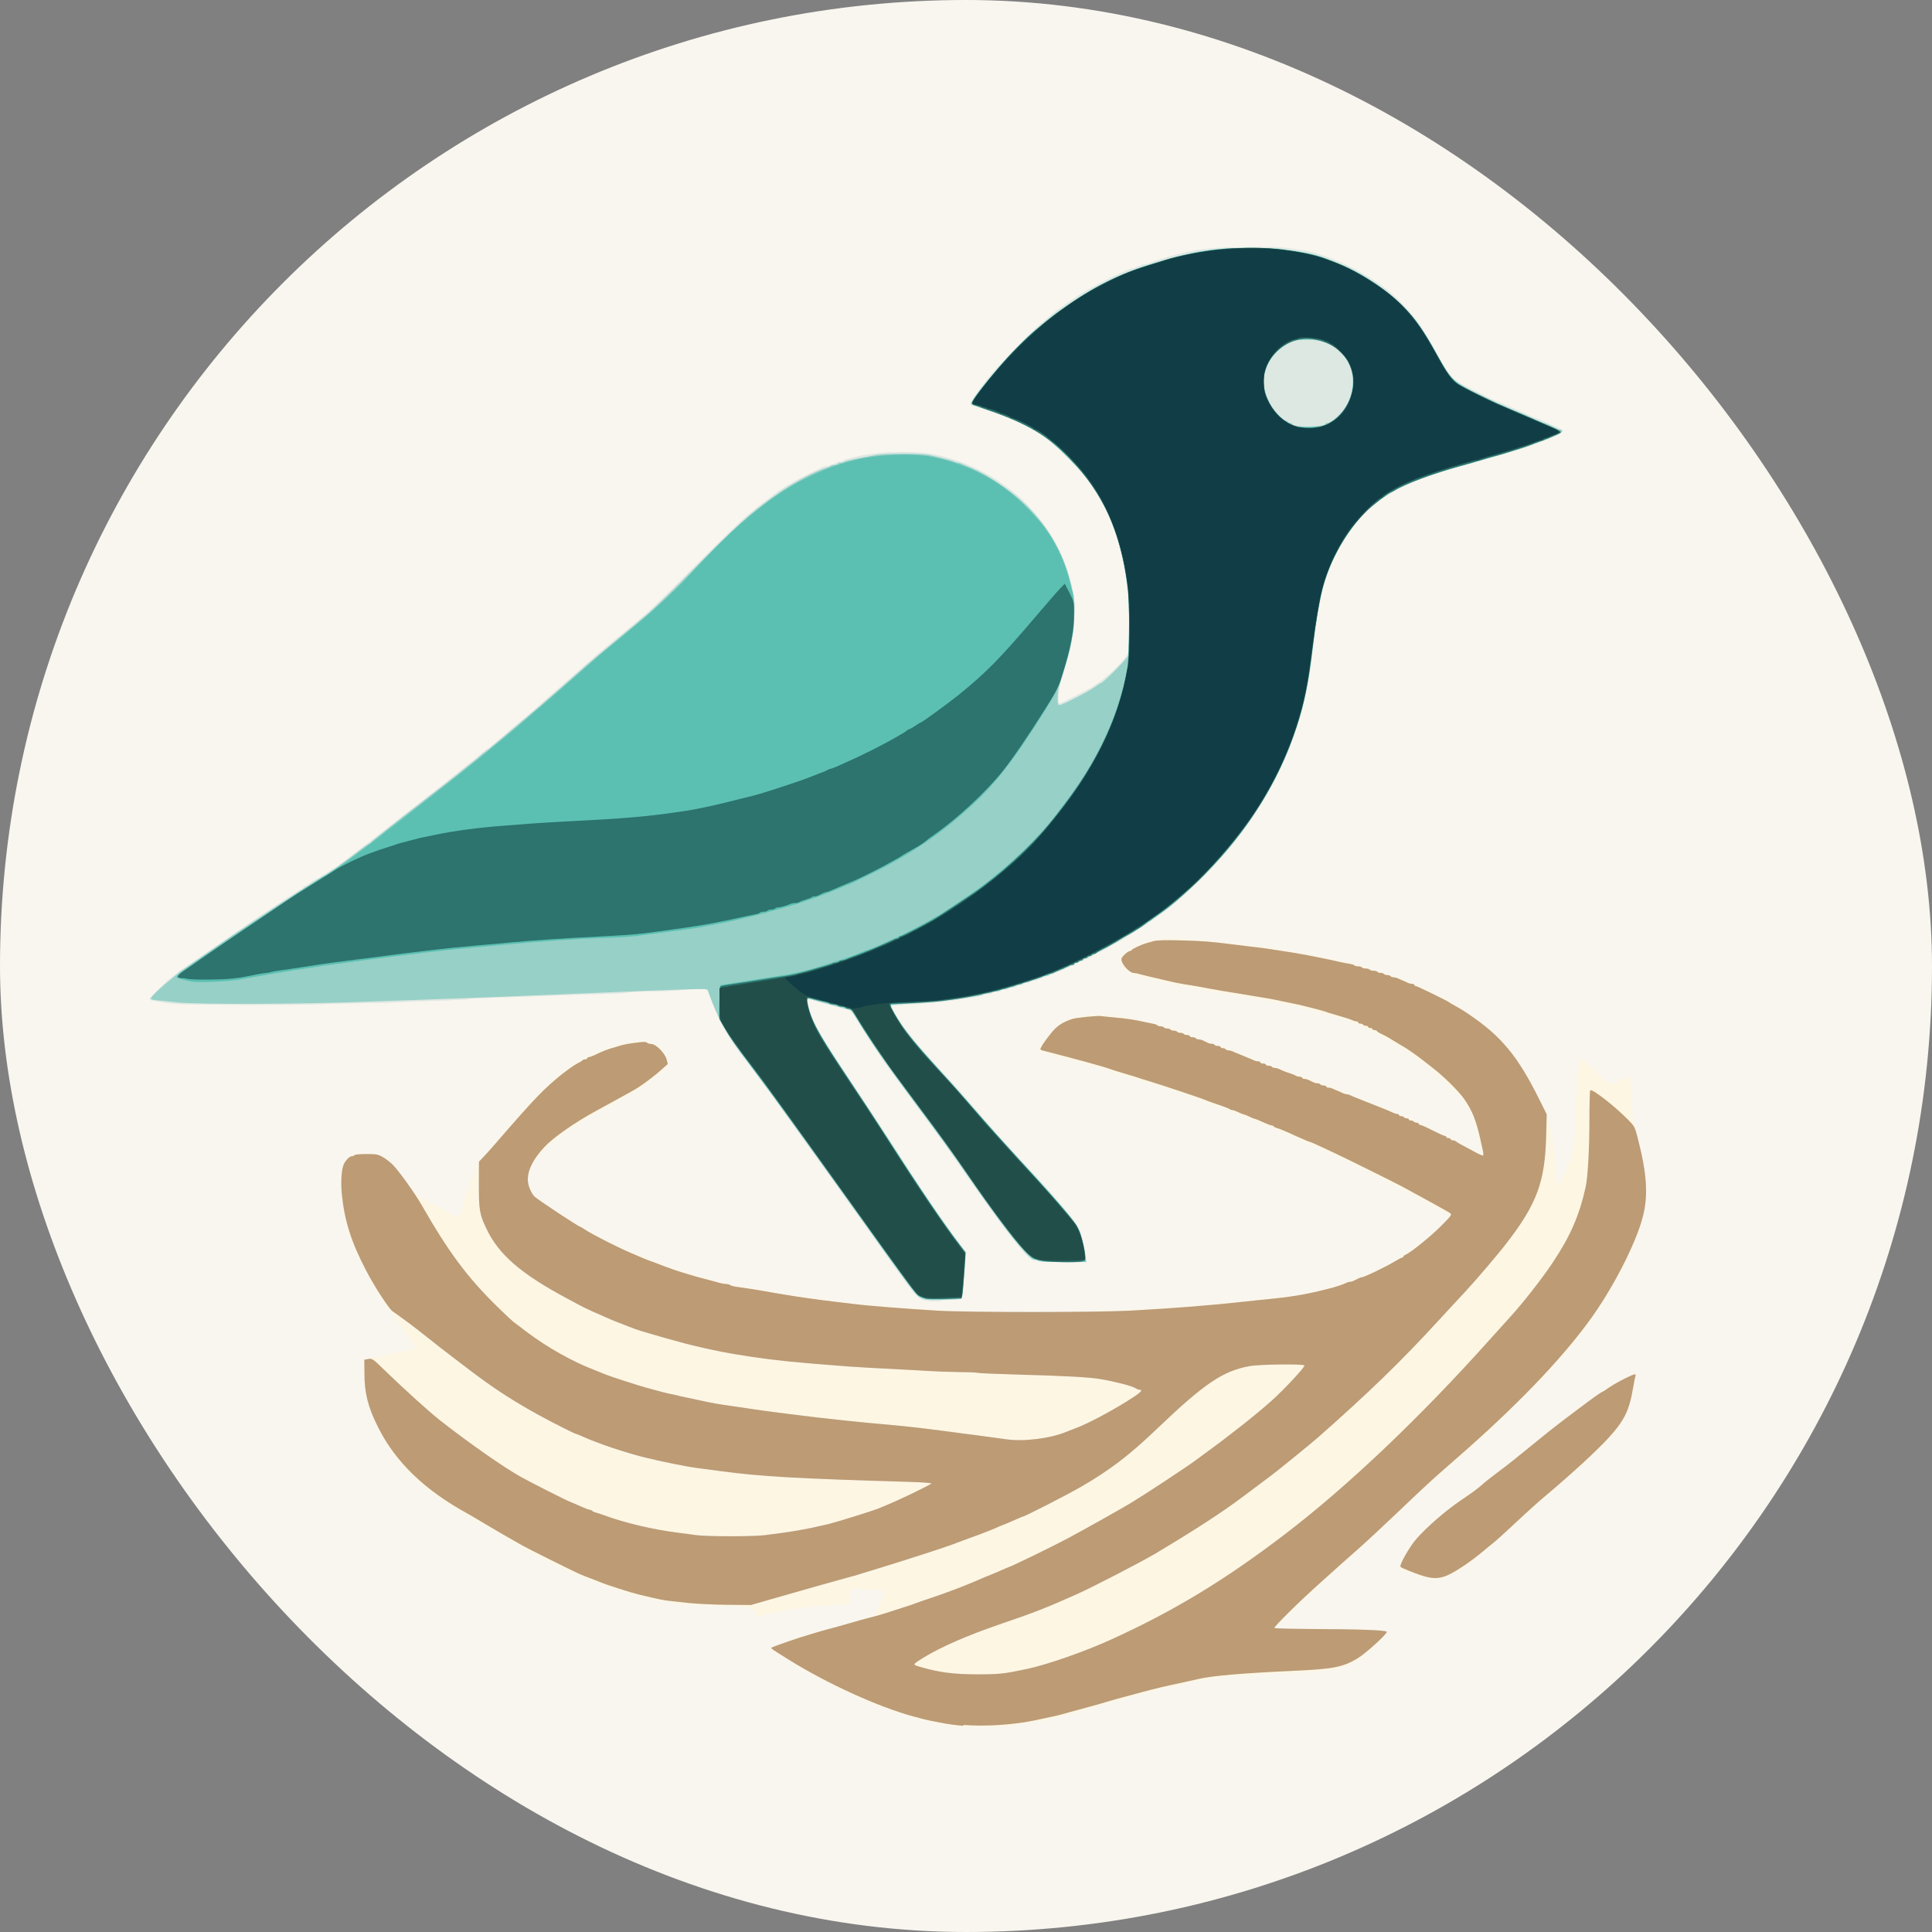 <?xml version="1.0" encoding="UTF-8"?>
<svg xmlns="http://www.w3.org/2000/svg" version="1.1" xmlns:xsi="http://www.w3.org/2001/XMLSchema-instance" viewBox="0 0 512 512">
  <rect x="0" y="0" width="512" height="512" fill="#808080" stroke="none"/>
  <!-- Generator: Adobe Illustrator 29.4.0, SVG Export Plug-In . SVG Version: 2.1.0 Build 152)  -->
  <defs>
    <style>
      .st0 {
        fill: #bc9b75;
      }

      .st1 {
        fill: #224e4a;
      }

      .st2 {
        fill: #dde8e2;
      }

      .st3 {
        fill: #5bc0b2;
      }

      .st4 {
        fill: #97d0c7;
      }

      .st5 {
        fill: #ebebe8;
      }

      .st6 {
        fill: #2d736e;
      }

      .st7 {
        fill: #113d46;
      }

      .st8 {
        fill: #f9f6ef;
      }

      .st9 {
        fill: #fdf6e3;
      }
    </style>
  </defs>
  <g id="Layer_1" xsi:noNamespaceSchemaLocation="icon.xsd">
    <g>
      <rect class="st8" x="0" y="0" width="512" height="512" rx="256" ry="256"/>
      <g>
        <g id="l4uVvUjKl2YdhZhEmlLvxdh">
          <g>
            <path id="pkdZloXk2" class="st9" d="M256.05,457.73c-2.16-.06-4.06-.23-4.2-.38-.18-.18-.85-.29-1.52-.29s-1.34-.12-1.43-.29c-.09-.15-.82-.29-1.61-.29s-1.52-.12-1.61-.29c-.09-.15-.55-.29-1.02-.29s-.93-.12-1.02-.29c-.09-.15-.55-.29-1.02-.29s-.93-.12-1.02-.29c-.09-.15-.55-.29-1.02-.29s-.93-.12-1.02-.29c-.09-.15-.5-.29-.88-.29s-.79-.12-.88-.29c-.09-.15-.5-.29-.9-.29-.38,0-.7-.12-.7-.29,0-.15-.32-.29-.7-.29-.41,0-.82-.12-.9-.29-.09-.15-.44-.29-.76-.29-.29,0-.82-.12-1.14-.29-.32-.15-.85-.41-1.17-.58-.32-.15-.79-.29-1.02-.29s-.44-.12-.44-.29c0-.15-.26-.29-.58-.29-.67,0-2.01-.55-2.69-1.11-.29-.26-.53-.32-.53-.2s-.26,0-.58-.29-.58-.44-.58-.35-.73-.2-1.63-.7c-.9-.47-1.81-.85-2.04-.85s-.41-.12-.41-.29c0-.15-.18-.29-.41-.29-.2,0-.55-.2-.76-.44s-.47-.38-.58-.29c-.15.09-.29,0-.35-.15-.06-.18-.29-.35-.53-.41-.82-.15-1.98-.73-2.19-1.05-.09-.15-.32-.23-.47-.15-.15.12-.26.06-.26-.06,0-.15-.35-.41-.79-.58-.88-.38-1.9-.99-2.13-1.28-.09-.09-.73-.5-1.46-.88-.73-.41-1.87-1.08-2.54-1.52-.7-.44-1.37-.79-1.55-.79-.15,0-.29-.12-.29-.23,0-.15-.35-.44-.79-.64-1.61-.82-2.36-1.75-1.4-1.75.23,0,.67-.12.96-.29.26-.15,1.34-.55,2.39-.88,1.05-.35,2.16-.73,2.48-.88.32-.12,1.17-.38,1.9-.58s1.63-.47,2.04-.58,1.31-.38,2.04-.58,1.63-.47,2.04-.58,1.31-.38,2.04-.58,1.61-.47,1.98-.61.93-.26,1.25-.26c.29,0,.79-.12,1.08-.26.26-.15,1.08-.44,1.81-.61.73-.2,1.63-.47,2.04-.58s1.31-.41,2.01-.61,1.34-.58,1.43-.82c.09-.26.64-1.55,1.25-2.89,1.69-3.68,1.93-3.39-2.66-3.59-2.16-.09-4.12-.23-4.35-.29-.44-.15-1.2,1.98-1.2,3.41v.9l-4.44.2c-6.95.32-12.43,1.08-17.57,2.48-1.25.35-2.31.61-2.33.55-.06-.06-1.25-1.84-1.49-2.22-.2-.29-2.36-.47-8.9-.67-8.93-.29-12.02-.5-12.37-.88-.18-.15-1.05-.26-1.96-.26s-1.78-.12-1.87-.29c-.09-.15-.7-.29-1.31-.29s-1.23-.12-1.31-.29c-.09-.15-.64-.29-1.2-.29s-.99-.12-.99-.29c0-.15-.53-.29-1.14-.29s-1.25-.12-1.34-.29c-.09-.15-.5-.29-.88-.29s-.79-.12-.88-.29c-.09-.15-.5-.29-.88-.29s-.79-.12-.88-.29c-.09-.15-.5-.29-.88-.29s-.79-.12-.88-.29c-.09-.15-.5-.29-.88-.29s-.79-.12-.88-.29c-.09-.15-.38-.29-.61-.29-.38,0-2.48-.85-3.68-1.49-.29-.15-.79-.26-1.11-.26s-.58-.09-.58-.23c0-.2-.44-.41-2.63-1.25-1.23-.47-12.35-6.1-12.55-6.36-.09-.09-.67-.44-1.31-.79-1.52-.79-2.6-1.4-2.77-1.58-.09-.09-.99-.58-2.04-1.14s-1.96-1.08-2.04-1.17-.44-.35-.79-.53c-.38-.2-.96-.55-1.31-.73-.38-.2-.73-.44-.82-.53s-.76-.5-1.52-.88c-.79-.41-1.4-.82-1.4-.93,0-.15-.23-.23-.5-.23-.44,0-2.13-.96-3.44-1.96-.18-.15-.82-.5-1.46-.82-1.11-.58-2.77-1.75-3.68-2.63-.26-.23-.55-.44-.67-.44s-1.17-.76-2.31-1.72c-5.17-4.23-9.54-9.69-12.4-15.41-1.37-2.74-2.48-5.52-3.01-7.68-.53-1.98-1.14-6.54-1.14-8.32,0-2.22.41-2.69,2.63-2.92,1.4-.12,4.03-.67,7.88-1.61.55-.15,1.52-.35,2.13-.44,1.08-.18,1.75-.9,1.17-1.28-.15-.09-1.37-1.81-2.71-3.82s-2.89-4.14-3.41-4.76c-2.95-3.33-8.7-13.83-10.68-19.47-2.8-8-3.68-17.04-1.96-20.11,1.14-1.98,2.6-2.66,5.92-2.66,2.01,0,3.01.15,3.91.55,1.52.7,4.14,3.3,6.04,6.01,3.01,4.29,3.71,4.9,7.24,6.68,3.44,1.72,6.27,3.24,6.83,3.71.44.38.9-.23,1.25-1.63.67-2.69.88-3.36,1.78-5.98.88-2.63,1.14-3.3,2.19-5.66.23-.55.44-1.08.44-1.2,0-.09,1.14-1.46,2.57-3.04,1.4-1.55,3.44-3.88,4.52-5.17,1.11-1.25,3.06-3.56,4.38-5.08,5.87-6.8,11.62-11.73,16.69-14.3,1.28-.64,2.51-1.17,2.71-1.17.18,0,.35-.12.35-.29,0-.15.2-.29.44-.29s.7-.12,1.02-.29c.32-.15.85-.41,1.17-.58.32-.15.85-.29,1.17-.29s.82-.12,1.11-.26c1.37-.73,6.57-1.66,7.82-1.4,3.39.67,4.52,1.43,5.69,3.88.67,1.4.79,1.98.58,2.39-.76,1.4-7.27,6.39-10.39,7.94-.47.23-.93.5-1.02.58-.15.18-3.44,1.93-4.58,2.48-.38.15-.67.38-.67.53,0,.12-.26.2-.58.2s-.58.09-.58.23c0,.12-.5.44-1.08.73-.61.26-1.58.79-2.19,1.14-.58.38-1.63,1.02-2.36,1.46-8.7,5.31-13.63,10.77-13.63,15.12,0,1.63,1.02,3.65,2.45,4.79,1.66,1.34,7.38,5.14,7.76,5.14.15,0,.29.09.29.23,0,.12.61.53,1.4.93.76.38,1.43.79,1.52.9.09.09.73.47,1.46.88.73.38,1.37.76,1.46.85.15.15,5.14,2.77,7.38,3.85.67.32,1.46.7,1.72.85.29.15.73.26.96.26s.44.15.44.29c0,.18.2.29.44.29s.67.12.96.26c.53.26,1.81.82,2.92,1.23,1.25.5,2.25.9,2.74,1.17.29.15.79.26,1.11.26s.58.15.58.29c0,.18.26.29.58.29s.82.12,1.11.26c.88.44,1.93.82,3.27,1.2.73.18,1.55.47,1.81.61.29.15.85.26,1.23.26.41,0,.79.12.88.26s.53.32.96.41c.47.09,1.34.29,1.98.47s1.75.47,2.48.64c.73.15,1.84.44,2.48.58,1.9.47,3.68.85,5.69,1.14,2.33.35,5.2.82,7.24,1.2,3.62.64,4.99.85,7.06,1.17,3.94.55,5.66.79,8.46,1.14,1.52.18,3.82.47,5.11.61s3.79.41,5.55.55c25.74,2.25,50.99,2.45,78.51.61,6.92-.47,11.38-.88,25.54-2.33,6.57-.7,10.22-1.25,13.43-2.07.55-.15,1.69-.41,2.48-.58,1.43-.35,2.63-.7,3.79-1.17.32-.12,1.17-.41,1.9-.61s1.43-.47,1.61-.61c.15-.12.44-.23.64-.23.23,0,.96-.26,1.61-.58.67-.32,1.34-.58,1.49-.58.26,0,4.99-2.31,6.48-3.15,3.18-1.81,5.31-3.21,6.27-4.06.41-.38.82-.67.93-.67.09,0,.38-.18.58-.35.2-.2,1.49-1.34,2.86-2.51,2.39-2.04,3.36-2.98,4.47-4.32.53-.61.5-.64-1.75-1.87-1.25-.7-2.86-1.61-3.59-1.98-7.68-4.29-26-13.6-28.6-14.51-.47-.18-1.43-.55-2.25-.9-.53-.23-1.4-.58-1.9-.82-.53-.2-1.46-.61-2.04-.88-.61-.26-1.61-.67-2.19-.93-.61-.26-1.69-.73-2.42-1.05s-1.63-.73-2.04-.88c-.41-.18-1.11-.47-1.55-.7-.47-.23-.96-.41-1.11-.41-.18,0-1.05-.35-1.96-.79-.9-.41-1.78-.79-1.96-.82-.41-.06-2.48-.88-3.41-1.34-.29-.15-.73-.26-.96-.26-.26,0-.53-.2-.64-.44-.09-.26-.38-.44-.64-.41-.67.06-2.36-.35-2.54-.64-.09-.15-.44-.26-.82-.26-.35,0-.76-.12-.93-.23-.15-.15-.85-.44-1.58-.64s-1.55-.58-1.84-.82c-.26-.26-.58-.35-.67-.26-.12.09-.47.03-.82-.15-.32-.2-.73-.38-.9-.38-.15-.03-.55-.15-.88-.26-1.43-.55-2.33-.9-2.48-.9-.26-.03-3.65-1.08-4.32-1.34-.38-.15-.9-.26-1.2-.26s-.7-.2-.9-.44-.47-.35-.61-.26c-.23.15-1.37-.15-3.04-.76-.32-.12-1.96-.64-3.65-1.17s-3.79-1.2-4.67-1.46c-1.61-.5-3.41-1.02-5.17-1.49-.53-.15-1.4-.38-1.93-.55s-1.23-.29-1.55-.29-.7-.12-.88-.23c-.15-.15-1.05-.41-2.01-.61s-1.96-.47-2.19-.55-1.23-.38-2.16-.61c-.96-.26-1.78-.61-1.84-.79-.29-.9,4.58-6.68,6.39-7.59,3.09-1.55,7.44-2.07,12.58-1.61,2.1.2,4.06.44,4.29.53s1.11.26,1.9.41c1.9.32,3.82.73,5.11,1.08,2.07.58,4.23,1.28,4.73,1.55.29.15.79.26,1.08.26.32,0,.67.15.76.29.09.18.44.29.76.29.29,0,.82.15,1.14.29.32.18.85.44,1.17.58.32.18.85.29,1.14.29.32,0,.64.12.73.23s.82.41,1.63.64,1.55.53,1.63.64.47.23.88.23c.38,0,.7.15.7.29,0,.18.26.29.58.29s.85.15,1.17.29c.32.18.85.44,1.17.58s.85.29,1.17.29.58.15.58.29c0,.18.32.29.73.29s.73.15.73.29c0,.18.32.29.73.29s.73.15.73.29c0,.18.26.29.58.29s.82.12,1.11.26c.26.15.9.41,1.37.61.5.2,1.08.47,1.31.55.23.12,1.05.41,1.84.64.76.2,1.37.5,1.37.61s.32.23.7.23c.41,0,.82.15.9.29.09.18.44.29.76.29.29,0,.82.15,1.14.29.32.18.85.44,1.17.58.32.18.85.29,1.17.29s.58.15.58.29c0,.18.32.29.7.29.41,0,.82.15.9.29.09.18.44.29.76.29.55,0,.82.12,2.22.82.38.2.88.35,1.11.35s.67.12.96.26c.67.35,1.75.76,2.98,1.2,1.72.58,3.5,1.31,4.44,1.78.29.15.79.26,1.11.26s.58.15.58.29c0,.18.26.29.58.29s.82.12,1.11.26c.55.29,1.96.88,2.83,1.2.32.12.93.35,1.4.55.44.18,1.08.44,1.46.58,1.11.44,2.95,1.25,3.82,1.66.47.23,1.02.41,1.25.41.2,0,.38.15.38.29,0,.18.18.29.38.29.35,0,2.33.85,3.47,1.46.29.18.73.29.96.29s.44.15.44.29c0,.18.26.29.58.29s.58.15.58.29c0,.18.26.29.58.29s.58.15.58.29c0,.18.18.29.38.29.35,0,7.5,3.47,7.79,3.79.09.09,1.25.73,2.6,1.43l2.42,1.25-.2-1.25c-.12-.7-.32-1.75-.44-2.31-1.96-8.03-3.06-10.07-8.06-14.94-2.04-1.98-6.13-5.43-7.91-6.65-3.5-2.45-6.74-4.61-7.09-4.76-.23-.12-1.08-.58-1.9-1.05-2.48-1.49-7.5-3.88-9.34-4.44-.64-.18-1.43-.44-1.75-.55s-1.58-.53-2.77-.88-2.48-.76-2.86-.9-.99-.26-1.37-.26-.76-.12-.85-.26-.58-.32-1.11-.41-1.55-.32-2.28-.5-1.9-.44-2.63-.58-1.9-.38-2.63-.55c-2.19-.44-4.73-.93-6.57-1.23-.96-.15-2.39-.38-3.21-.55-.79-.15-2.45-.41-3.65-.58s-2.83-.44-3.65-.58c-.79-.18-2.19-.41-3.06-.58-.88-.15-2.33-.41-3.21-.55-.88-.18-2.39-.44-3.36-.58-.96-.18-2.33-.47-3.06-.61-.73-.18-1.84-.44-2.48-.58s-1.69-.38-2.33-.53c-.64-.18-1.63-.38-2.19-.5-3.27-.67-4.93-1.72-5.72-3.62-.53-1.25-.53-1.28.26-2.1,1.31-1.43,3.71-2.86,5.75-3.44.73-.2,1.63-.5,1.98-.64,2.19-.85,10.27-.53,21.95.9,1.37.15,3.68.44,5.11.58,4.47.53,10.27,1.43,14.59,2.31.82.18,2.16.44,3.01.61.82.15,2.13.41,2.92.55.76.18,1.96.44,2.69.61s1.81.41,2.42.5c.58.09,1.17.26,1.25.41s.44.26.76.26c.67,0,2.36.5,3.21.9.29.15.79.26,1.11.26s.82.12,1.11.26c.26.15,1.08.44,1.81.64s1.43.47,1.61.61c.15.12.5.23.79.23s.76.12,1.05.26c.26.15.85.41,1.31.58.44.18,1.14.47,1.61.64.44.18,1.02.44,1.28.58.29.15.73.26.96.26s.44.15.44.29c0,.18.18.29.38.29.35,0,6.33,2.89,6.63,3.21.12.12.82.53,3.36,1.87.32.18.64.38.73.47s1.4.99,2.92,2.01c3.47,2.36,3.18,2.16,5.6,4.41,4.23,3.94,7.85,9.14,11.5,16.49,3.74,7.5,4.55,10.74,4.96,19.85.12,2.1.23,3.85.29,3.91.47.5,3.01-4.29,3.79-7.18.85-2.95,1.02-4.73,1.28-12.64.15-4.26.41-8.52.55-9.49.58-3.71.7-4.23,1.02-4.23.2,0,1.9,1.58,3.76,3.53,3.85,3.91,3.33,3.74,6.57,2.25,1.02-.47,2.01-.88,2.19-.9.23-.03.41.99.53,3.3.35,6.3.61,9.19,1.02,10.42.93,2.86,2.04,7.79,2.71,12.08,1.17,7.21-.67,14.45-6.57,25.95-5.66,10.97-14.3,22.24-25.63,33.27-2.22,2.16-5.31,5.2-6.86,6.71s-3.62,3.44-4.58,4.29c-.96.82-2.33,2.07-3.06,2.77-.76.67-1.93,1.72-2.63,2.28s-1.96,1.66-2.8,2.45c-.82.76-1.81,1.61-2.19,1.87s-1.52,1.28-2.57,2.28-2.42,2.22-3.06,2.77c-.64.53-3.68,3.39-6.71,6.36-3.06,2.98-7,6.68-8.73,8.2-1.75,1.52-4.32,3.82-5.72,5.11-1.43,1.28-3.97,3.59-5.69,5.11s-5.05,4.64-7.41,6.92l-4.26,4.17,9.49.03c5.22.03,9.95.09,10.51.12.55.06,3.09.18,5.63.29,2.95.15,4.58.32,4.58.53,0,.55-5.31,5.6-7.15,6.8-2.42,1.58-4.2,2.45-5.02,2.45-.38,0-.67.12-.67.26,0,.5-6.89,1.05-17.07,1.37-3.36.09-6.25.29-6.42.41-.15.12-1.81.26-3.65.26-1.84.03-3.47.18-3.65.32-.15.12-1.2.29-2.33.38-1.11.09-2.69.29-3.5.47-.79.18-2.01.41-2.71.5-.67.12-1.31.32-1.4.44-.09.15-.67.26-1.28.26s-1.23.15-1.31.29c-.09.18-.55.29-1.02.29-.99,0-3.41.53-4.14.9-.29.15-.9.26-1.37.26-.5,0-.93.12-1.02.26s-.58.32-1.11.41c-1.52.26-2.66.53-3.3.76-1.31.53-2.71.9-3.3.9-.32,0-.7.15-.79.29-.09.18-.55.29-1.05.29-.47,0-1.08.12-1.37.26-.26.15-1.08.44-1.81.61-2.77.76-3.39.96-3.85,1.2-.29.15-.9.26-1.37.26-.5,0-.96.15-1.05.29-.09.18-.47.29-.79.29-.67,0-2.36.5-3.21.9-.29.15-.96.26-1.49.26s-1.08.12-1.25.26c-.15.15-.79.32-1.43.41-.64.12-1.9.32-2.77.5s-2.33.38-3.21.47c-.88.12-1.72.29-1.9.41-.38.29-7.91.5-12.99.38Z"/>
            <path id="p1F6UU19xN" class="st9" d="M377.9,418.24c-.09-.15-.55-.29-1.05-.29-.47,0-.85-.12-.85-.29,0-.15-.29-.29-.64-.29-.38,0-1.11-.26-1.63-.58s-1.17-.58-1.46-.58c-.61,0-1.23-.53-1.23-1.08,0-.2.32-1.05.73-1.9,2.6-5.55,6.22-9.19,16.34-16.43,1.78-1.25,3.94-2.89,4.82-3.65s2.98-2.39,4.67-3.65,3.53-2.69,4.12-3.18,1.31-1.11,1.63-1.37c6.6-5.28,9.72-7.76,11.76-9.31,1.37-1.05,2.54-1.96,2.63-2.04.26-.29,5.11-3.68,7.3-5.17,1.2-.79,3.39-2.1,4.82-2.86,1.46-.76,2.8-1.52,3.01-1.69.64-.5.76.03.38,2.19-1.17,6.92-2.39,9.98-5.2,13.37-2.07,2.45-7.21,7.68-8.7,8.84-.64.5-2.1,1.75-3.27,2.8s-3.04,2.71-4.17,3.68c-3.27,2.8-4.9,4.26-8.11,7.18-1.63,1.52-3.74,3.39-4.67,4.17-.9.79-2.48,2.16-3.47,3.06-3.3,3.01-7.71,6.45-8.23,6.45-.18,0-.32.15-.32.29,0,.18-.18.29-.35.29-.2,0-.7.26-1.11.58s-.96.58-1.23.58c-.29,0-.53.15-.53.29,0,.18-.26.29-.58.29s-.58.15-.58.29c0,.18-.96.29-2.31.29s-2.42-.12-2.51-.29Z"/>
          </g>
        </g>
        <g>
          <path id="pz6IROy0O" class="st5" d="M255.32,457.35c-1.61-.12-3.68-.38-4.58-.55-.93-.18-2.39-.44-3.21-.61-.85-.15-2.01-.41-2.57-.55s-1.81-.5-2.77-.73c-9.4-2.54-23-8.73-33.27-15.15-4.26-2.66-4.52-2.83-4.52-3.06,0-.2,7.27-2.71,10.36-3.59.5-.15,1.72-.5,2.77-.82,1.05-.29,3.01-.85,4.38-1.2,1.37-.38,3.21-.9,4.12-1.17.9-.29,2.8-.82,4.23-1.17s3.33-.88,4.2-1.17,2.92-.93,4.52-1.46c1.61-.5,3.18-1.02,3.5-1.17s2.36-.85,4.55-1.58c3.5-1.17,8.23-2.95,11-4.14.5-.23,1.37-.58,1.9-.82.5-.23,1.66-.7,2.54-1.05s2.28-.93,3.15-1.34c.85-.38,1.58-.7,1.63-.7.44,0,11.7-5.49,15.94-7.76,4.96-2.66,13.34-7.38,16.49-9.25,3.44-2.07,14.77-9.51,17.07-11.24.88-.64,2.13-1.58,2.77-2.04,6.16-4.47,13.19-10.01,17.39-13.75,3.41-3.04,9.08-9.14,8.78-9.43-.44-.44-12-.29-14.53.18-7.09,1.28-12,4.61-24.63,16.69-7.3,6.98-12.35,10.83-20.14,15.35-3.53,2.04-14.83,7.82-15.29,7.82-.09,0-.85.32-1.69.7-.88.41-2.28.99-3.12,1.34-.88.32-2.13.85-2.77,1.17-.67.29-2.51.99-4.12,1.61-3.71,1.34-5.57,2.04-7.5,2.77-.85.32-4.38,1.49-7.82,2.6-6.25,2.01-7.3,2.33-13.13,4.12-1.69.5-3.39,1.02-3.79,1.17-.41.12-2.77.79-5.25,1.46s-8.67,2.42-13.72,3.88l-9.19,2.63-6.42-.06c-3.53-.03-8.06-.26-10.07-.47-2.01-.23-4.38-.5-5.25-.58-1.58-.18-2.66-.41-7.73-1.61-2.51-.61-8.64-2.57-10.51-3.36-.47-.2-1.66-.67-2.63-1.02s-2.28-.88-2.92-1.17c-2.19-.99-13.72-6.74-15.03-7.5-.73-.41-1.75-.99-2.25-1.28-1.61-.9-2.95-1.69-3.97-2.28-.5-.29-2.31-1.34-4-2.36s-3.65-2.16-4.38-2.57c-11.47-6.3-19.12-13.75-23.7-22.97-2.63-5.25-3.56-8.96-3.56-14.13l-.03-3.65,1.05-.18c1.02-.18,1.17-.09,4.23,2.89,5.4,5.22,12.05,11.24,14.88,13.45,8.17,6.36,16.58,12.23,21.28,14.88,2.48,1.4,12.05,6.25,13.28,6.71.55.2,1.84.76,2.86,1.23.99.44,2.01.82,2.25.82.2,0,.47.12.55.26s.47.32.82.41c.38.09,1.46.44,2.42.79,5.46,2.01,12.99,3.79,19.85,4.64,1.28.18,3.39.44,4.67.61,3.01.38,14.71.38,17.92,0,7.3-.9,10.92-1.52,16.96-2.95,2.13-.53,11.35-3.39,12.99-4.03,3.82-1.55,5.92-2.51,9.69-4.32,2.45-1.2,4.52-2.28,4.61-2.39.06-.15-2.66-.35-6.07-.44-30.24-.9-38.88-1.4-49.67-2.83-2.39-.32-5.4-.7-6.65-.88-2.28-.29-8.43-1.52-12.93-2.6-5.31-1.25-13.25-3.91-17.51-5.87-.7-.29-1.34-.55-1.43-.55-.12,0-1.52-.67-3.15-1.49-9.69-4.87-16.43-8.96-23.79-14.51-4.03-3.04-8.14-6.19-9.43-7.21-.58-.47-1.84-1.46-2.77-2.19-.9-.73-2.22-1.72-2.86-2.25-1.87-1.46-5.69-4.26-6.48-4.76-.96-.58-4.87-6.57-7.21-11.09-3.85-7.41-5.63-13.02-6.33-20.14-.32-3.24-.06-6.65.58-7.91.58-1.11,1.52-2.01,2.07-2.01.29,0,.61-.12.7-.29s1.49-.29,3.15-.29c2.74,0,3.09.06,4.44.85.82.47,1.96,1.37,2.6,2.01,1.78,1.87,5.84,7.53,7.65,10.71,7.15,12.49,12.11,19.15,20.17,27.03,1.9,1.87,3.79,3.62,4.2,3.94.44.29,2.01,1.49,3.53,2.66,5.2,3.94,12.14,7.85,17.74,9.98,1.37.53,2.74,1.08,3.06,1.23.88.38,8.52,2.89,10.3,3.36.82.23,2.28.61,3.21.88.9.26,2.19.58,2.83.73.64.12,1.69.35,2.33.5.64.18,1.84.44,2.63.61.82.15,2.71.55,4.23.9,2.66.58,4.26.88,8.46,1.46,1.05.15,2.83.41,3.94.58,2.51.38,5.37.79,8.46,1.17,1.28.15,3.39.44,4.67.58,3.33.44,6.86.85,10.01,1.17,1.46.18,3.97.44,5.55.58,1.55.18,4.29.44,6.04.58,4.47.38,8.61.82,11.53,1.17,1.37.18,3.41.44,4.52.58,1.14.15,3.04.41,4.23.55,1.2.18,3.3.44,4.67.61,2.54.35,4.49.61,8.61,1.17,4.67.67,11.79-.23,16.05-2.04.32-.12,1.52-.58,2.63-1.02,2.86-1.08,8.61-4.12,13.19-6.95,3.56-2.22,4.58-3.12,3.44-3.12-.26,0-.76-.2-1.14-.44-.82-.55-5.46-1.75-9.08-2.36-3.04-.53-9.46-.88-22.97-1.25-5.25-.15-9.66-.35-9.81-.44-.12-.09-2.39-.18-5.05-.2-2.63-.03-6.22-.18-8-.29-1.75-.12-4.84-.29-6.86-.38-6.51-.32-13.72-.73-17.34-1.05-1.93-.15-5.17-.41-7.18-.58-14.56-1.2-25.86-3.15-37.65-6.54-7.88-2.25-7.79-2.25-10.36-3.24-3.41-1.31-4.32-1.66-6.13-2.48-.96-.44-2.6-1.17-3.65-1.61-1.05-.47-2.42-1.14-3.06-1.49-.64-.32-2.22-1.17-3.5-1.87-12.17-6.51-18.07-11.62-21.31-18.45-1.84-3.85-2.01-4.96-2.01-11.7l.03-6.07,1.17-1.23c.64-.67,2.22-2.42,3.47-3.88,10.24-11.82,12.72-14.36,17.31-18.04,1.52-1.2,3.36-2.48,4.09-2.86s1.4-.76,1.43-.88c.06-.15.35-.23.67-.23.29,0,.55-.12.55-.29,0-.15.18-.29.41-.29s.99-.29,1.69-.61c1.93-.96,3.3-1.49,5.2-2.01.73-.2,1.63-.47,2.04-.61.41-.12,1.96-.41,3.44-.58,2.07-.29,2.77-.29,3.04-.03.2.2.73.35,1.17.35,1.2,0,3.59,2.42,4.03,4.06l.32,1.23-1.4,1.28c-1.96,1.75-4.26,3.5-6.33,4.87-.64.44-3.59,2.1-5.43,3.09-1.05.55-2.48,1.34-3.21,1.75s-1.96,1.08-2.77,1.52c-5.49,2.98-11.24,7-13.57,9.51-2.92,3.12-4.38,6.01-4.38,8.61,0,1.46.73,3.33,1.69,4.44.58.67,11.79,8.08,12.2,8.08.09,0,.53.26.99.58,1.72,1.23,10.57,5.69,13.28,6.71.32.12,1.17.5,1.9.82s1.78.73,2.33.93c1.17.41,1.87.67,2.92,1.11.41.15,1.2.44,1.75.64s1.28.47,1.61.58,1.58.53,2.77.88,2.51.76,2.92.88c.79.23,2.45.67,4.47,1.2.67.18,1.63.44,2.13.58s1.23.26,1.61.26c.41,0,.85.12,1.02.26.15.15.79.32,1.43.44,2.25.29,4.96.73,6.71,1.02.96.18,2.6.47,3.65.64l3.5.58c2.71.47,7.24,1.11,12.26,1.72,1.37.18,3.53.44,4.82.58,4.14.53,13.48,1.25,22.47,1.81,8.08.5,42.67.47,51.37,0,12.26-.7,20.52-1.34,30.21-2.39,1.52-.18,4.03-.44,5.55-.58,6.22-.61,10.13-1.23,14.53-2.31.67-.18,1.72-.44,2.33-.58,1.4-.32,3.85-1.14,4.49-1.49.29-.18.73-.29.96-.29.44,0,.73-.12,2.1-.82.38-.2.79-.35.96-.35.64,0,6.13-2.63,8.67-4.14,1.02-.61,1.96-1.11,2.13-1.11.15,0,.29-.12.29-.23,0-.15.29-.41.67-.55,1.49-.7,6.65-4.87,9.4-7.65,2.77-2.8,2.86-2.95,2.33-3.36-.53-.38-6.71-3.79-12.7-7.03-2.36-1.25-14.24-7.15-17.95-8.9-4.79-2.25-6.27-2.92-6.45-2.92-.09,0-.64-.2-1.23-.47-.61-.26-1.34-.58-1.66-.73-.32-.12-1.61-.7-2.86-1.28-1.25-.55-2.6-1.11-3.01-1.2-.38-.09-.79-.29-.88-.44s-.35-.26-.55-.26c-.23,0-1.28-.38-2.33-.88-1.05-.47-2.01-.88-2.13-.88-.15,0-.79-.26-1.46-.58-.64-.32-1.31-.58-1.46-.58-.12,0-.79-.26-1.46-.58-.64-.32-1.37-.58-1.61-.58-.2,0-.5-.09-.58-.2-.2-.18-1.93-.85-4.58-1.72-.73-.26-1.69-.61-2.19-.82-.96-.44-11.03-3.79-14.45-4.84-1.2-.35-2.92-.9-3.79-1.2-.88-.26-2.6-.79-3.79-1.14s-2.45-.76-2.77-.88c-.7-.29-4-1.25-6.42-1.9-4.29-1.17-6.19-1.66-7.15-1.9-.55-.15-1.55-.41-2.19-.58s-1.52-.41-1.98-.5c-.44-.09-.85-.26-.93-.38-.18-.29,1.49-2.77,3.24-4.82,1.31-1.55,2.92-2.54,5.37-3.3.99-.29,6.42-.85,7.3-.73.23.06,1.9.2,3.65.38,3.27.29,5.28.58,7.88,1.17.82.18,1.9.41,2.42.5s1.02.26,1.11.41.47.26.85.26.79.15.88.29c.09.18.5.29.88.29s.79.15.88.29c.09.18.5.29.88.29s.79.15.88.29c.09.18.5.29.88.29s.79.15.88.29c.09.18.5.29.9.29.38,0,.7.15.7.29,0,.18.32.29.7.29.41,0,.82.15.9.29.09.18.44.29.76.29.29,0,.82.15,1.14.29.32.18.85.44,1.17.58.32.18.85.29,1.14.29.32,0,.67.15.76.29.09.18.5.29.9.29.38,0,.7.15.7.29,0,.18.26.29.55.29.32,0,.67.15.76.29.09.18.44.29.76.29.29,0,.79.12,1.08.26.26.15.82.38,1.23.53.41.18,1.14.47,1.61.67.5.2,1.2.5,1.61.67.41.15.96.38,1.23.53.29.15.79.26,1.11.26s.58.15.58.29c0,.18.32.29.73.29s.73.15.73.29c0,.18.32.29.7.29.41,0,.82.15.9.29.09.18.44.29.76.29.29,0,.79.12,1.08.26.85.44,1.9.85,3.12,1.23.64.2,1.28.5,1.43.61.18.12.58.23.96.23s.67.15.67.29c0,.18.26.29.58.29s.88.15,1.25.35c1.4.7,1.66.82,2.22.82.32,0,.67.15.76.29s.5.29.9.29c.38,0,.7.15.7.29,0,.18.26.29.58.29s.82.12,1.11.26c.26.15.9.41,1.37.61.5.2,1.11.47,1.37.61.29.15.73.26.96.26s.67.12.96.26c.26.15.85.41,1.31.58.44.18,1.14.47,1.61.64.44.2,1.05.44,1.37.55s.93.35,1.4.55c.44.18,1.08.44,1.46.58,1.87.73,3.71,1.49,4.35,1.81.29.15.73.26.96.26s.44.15.44.29c0,.18.26.29.55.29.32,0,.67.15.76.29.09.18.44.29.76.29.29,0,.55.15.55.29,0,.18.26.29.55.29.32,0,.67.15.76.29.09.18.44.29.76.29.29,0,.55.15.55.29,0,.18.18.29.38.29.23,0,1.69.67,3.27,1.46,1.58.82,3.04,1.46,3.27,1.46.2,0,.38.15.38.29,0,.18.26.29.58.29s.58.15.58.29c0,.18.23.29.53.29s.64.12.82.26c.23.26,1.52.96,5.43,3.04.93.5,1.75.82,1.84.73s.03-.79-.15-1.58-.47-2.01-.61-2.74c-1.17-5.17-2.19-7.71-4.41-10.83-1.46-2.01-5.2-5.72-7.94-7.85-.93-.73-2.19-1.69-2.8-2.19-1.66-1.31-4.29-3.15-5.2-3.65-.44-.23-1.31-.76-1.96-1.17-1.87-1.17-2.83-1.72-4-2.25-.61-.29-1.11-.61-1.11-.73,0-.15-.26-.23-.58-.23s-.58-.12-.58-.29c0-.15-.26-.29-.58-.29s-.58-.12-.58-.29c0-.15-.26-.29-.55-.29-.32,0-.67-.12-.76-.29-.09-.15-.44-.29-.76-.29-.29,0-.55-.12-.55-.29,0-.15-.2-.29-.44-.29s-.67-.12-.96-.26c-.5-.26-3.01-1.05-5.6-1.78-.73-.2-1.58-.47-1.9-.61-.32-.12-1.96-.58-3.65-.99-2.95-.76-3.53-.88-7-1.58-.88-.18-2.19-.44-2.92-.61-.73-.15-2.22-.41-3.36-.58-1.11-.18-2.77-.44-3.65-.61-.88-.15-2.39-.41-3.36-.55-1.96-.29-4.44-.73-6.86-1.17-1.93-.38-4.2-.79-6.57-1.14-.96-.18-2.07-.38-2.48-.47s-1.25-.29-1.9-.44c-3.09-.7-6.51-1.52-7.33-1.75-.5-.18-1.14-.29-1.43-.29-1.23,0-3.36-2.33-3.36-3.71,0-.53,1.75-2.13,2.31-2.13.15,0,.32-.09.38-.2.12-.32,2.48-1.43,3.74-1.81.55-.15,1.55-.44,2.19-.61.79-.23,3.09-.29,7.15-.18,5.69.15,7.65.29,13.43,1.02,1.37.18,3.59.44,4.96.61,2.92.32,5.84.73,8.46,1.17,1.05.18,2.69.44,3.65.58.96.18,2.33.41,3.06.55s2.1.41,3.06.61c1.96.38,3.56.73,5.63,1.2.76.18,1.87.38,2.48.47.58.09,1.17.26,1.25.41s.53.26.99.26.93.15,1.02.29c.09.18.55.29,1.02.29s.93.15,1.02.29c.09.18.55.29,1.02.29s.93.15,1.02.29c.09.18.5.29.88.29s.79.15.88.29c.09.18.5.29.88.29s.79.15.88.29c.09.18.44.29.76.29.29,0,.79.12,1.08.26.26.15.9.41,1.37.61.5.2,1.11.47,1.37.61.29.15.79.26,1.11.26s.58.15.58.29c0,.18.18.29.38.29.32,0,8.67,4.06,8.96,4.38.09.09.47.32.85.53.38.23,1.17.67,1.72.99,1.28.7,4.14,2.66,5.84,3.94,3.27,2.48,4.64,3.82,8.41,8.29,1.28,1.55,4.35,6.74,6.6,11.21l2.33,4.67-.15,5.84c-.35,12.08-2.48,17.89-10.39,28.16-2.33,3.04-8.17,9.89-10.94,12.87-1.14,1.2-4.23,4.55-6.89,7.44-10.3,11.24-18.91,19.55-32.22,31.29-1.87,1.63-10.54,8.7-12.46,10.13-1.23.93-6.42,4.82-7.76,5.81-5.46,4.09-12.46,8.61-22.94,14.88-3.59,2.13-16.81,8.99-20.78,10.74-8.26,3.68-11.15,4.82-20.72,8.08-8.38,2.89-15.21,5.87-19.7,8.61-3.24,1.98-3.24,1.96-1.11,2.57,5.08,1.49,8.9,1.98,15.29,1.98,5.87,0,7.03-.15,13.34-1.49,5.4-1.2,15.09-4.58,21.95-7.71,16.75-7.62,30.21-15.79,46.11-27.93,16.69-12.75,35.93-31.05,54.43-51.75,1.84-2.04,4.2-4.67,5.25-5.81,3.09-3.33,8.64-10.42,11.24-14.36,4.73-7.09,7.06-12.43,8.78-20.11.55-2.51.99-10.1.99-17.28,0-4.52.09-8.29.23-8.35.61-.35,6.42,4.17,9.95,7.76,1.84,1.87,1.84,1.9,2.69,5.2,2.36,9.19,2.74,14.97,1.28,20.55-1.84,7.18-8.14,19.41-14.36,27.81-7.59,10.36-19.41,22.62-34.53,35.81-1.66,1.46-4.14,3.62-5.49,4.82-1.37,1.2-5.81,5.31-9.81,9.16-4.03,3.82-8.81,8.29-10.65,9.92-1.84,1.61-4.38,3.88-5.63,4.99-1.23,1.14-3.36,3.01-4.67,4.2-5.52,4.9-12.81,12.08-12.49,12.29.18.12,4.49.23,9.57.26,13.31.06,20.2.32,20.2.76,0,.67-5.69,5.81-7.79,7.06-3.91,2.31-6.45,2.8-17.02,3.27-13.78.64-21.57,1.31-25.25,2.19-.96.23-2.74.61-3.94.88-4.79,1.02-7.3,1.61-10.65,2.51-6.33,1.69-9.34,2.54-9.78,2.69-.47.18-2.01.61-7.15,2.01-1.75.47-3.68.99-4.23,1.17-.96.29-4.44,1.05-7.71,1.72-5.66,1.17-13.02,1.61-18.71,1.17Z"/>
          <path id="pcvl10VxE" class="st5" d="M376.73,417.51c-2.19-.73-5.31-1.98-5.57-2.28-.41-.38,2.28-5.14,4.03-7.21,2.89-3.39,7.53-7.38,12.11-10.51,3.09-2.1,4.47-3.12,5.34-3.94.55-.53,2.42-2.01,4.14-3.3,3.15-2.36,4.41-3.36,10.45-8.29,3.62-2.95,6.16-4.93,10.51-8.2,1.52-1.14,2.83-2.19,2.86-2.31.06-.12.29-.23.5-.23.23,0,.53-.18.64-.38.23-.35,2.57-1.96,2.86-1.96.09,0,.82-.47,1.63-1.05,2.19-1.52,6.92-3.94,7.12-3.62.12.18.12.38.03.53-.06.12-.35,1.52-.61,3.09-1.02,6.04-2.33,8.64-6.6,13.31-3.21,3.47-9.46,9.22-16.17,14.88-2.51,2.1-4.26,3.68-10.51,9.49-1.55,1.46-3.33,3.04-3.94,3.5-.61.5-2.07,1.66-3.24,2.66-2.89,2.36-6.13,4.52-8.41,5.63-2.31,1.11-4.23,1.17-7.18.18Z"/>
          <path id="pqlWj3NRW" class="st5" d="M246.01,344.72c-.12-.15-.38-.23-.58-.15-.58.23-1.9-.53-2.98-1.69-.76-.79-3.56-4.61-8.81-12-.35-.53-.96-1.4-1.37-1.96s-1.34-1.9-2.1-2.95c-13.37-18.62-21.07-29.39-21.63-30.12-.35-.53-.96-1.4-1.37-1.96s-1.28-1.81-1.98-2.77c-1.05-1.49-3.3-4.49-6.33-8.49-.41-.53-1.49-1.96-2.42-3.15-3.56-4.7-5.9-8.9-7.97-14.42l-1.14-3.01-3.18.06c-1.78.03-3.59.15-4.03.29-.47.12-3.41.26-6.54.29s-6.25.18-6.92.32-4.12.35-7.65.41c-3.53.09-9.43.29-13.13.44-3.68.15-10.07.38-14.16.5s-7.59.29-7.76.41-3.44.29-7.3.38c-3.82.09-8.55.29-10.48.41s-6.6.26-10.36.29-8.81.18-11.24.29c-5.08.26-34.12.18-37.8-.09-1.37-.12-3.21-.32-4.09-.5-.88-.15-1.93-.32-2.33-.38-.44-.06-.7-.26-.64-.5.12-.53,4.9-5.17,6.3-6.1.58-.41,1.25-.88,1.43-1.05.35-.29,2.63-1.87,10.71-7.38,2.33-1.61,4.38-3.04,4.55-3.18.15-.15.61-.44,1.02-.64.38-.2.76-.47.85-.58.29-.38,15.15-10.22,15.47-10.22.15,0,.29-.12.29-.26s.26-.38.58-.47.76-.35.96-.53c.53-.5,2.01-1.37,2.63-1.58.26-.09.5-.26.5-.41s.15-.26.32-.26c.15,0,1.08-.53,2.01-1.17s1.87-1.17,2.01-1.17c.18,0,.32-.09.32-.2,0-.15.5-.55,1.11-.96.58-.41,1.14-.79,1.23-.9.09-.09,1.78-1.4,3.79-2.92,2.01-1.49,3.71-2.8,3.79-2.89s1.25-1.02,2.63-2.04c1.37-1.05,2.66-2.07,2.89-2.28.23-.23,1.14-.93,2.01-1.61,2.69-2.04,3.44-2.63,5.2-4,.9-.73,1.93-1.52,2.28-1.75.32-.23,1.17-.88,1.84-1.46.67-.55,1.9-1.55,2.71-2.19,3.36-2.6,7.18-5.66,8.61-6.92.67-.61,1.34-1.11,1.46-1.11.15,0,.9-.58,1.72-1.31,2.13-1.9,4.7-4.12,7.18-6.13,1.2-.96,3.04-2.54,4.12-3.5,1.05-.96,3.15-2.8,4.64-4.09s3.59-3.12,4.67-4.09c4.58-4.06,8.76-7.65,11.94-10.22.99-.79,2.6-2.1,3.53-2.92.96-.79,2.69-2.25,3.85-3.21s7.33-6.95,13.66-13.31c10.8-10.8,13.1-12.93,17.6-16.37.99-.73,2.19-1.63,2.66-2.01,1.28-1.02,4.09-2.89,4.32-2.89.12,0,.67-.32,1.25-.7.58-.41,2.19-1.25,3.59-1.93s3.09-1.49,3.79-1.84c.67-.32,1.31-.5,1.43-.41.09.12.32.06.53-.09.18-.15.61-.32.93-.38.35-.06.82-.26,1.08-.47s.64-.32.9-.23c.23.12.5.06.58-.09.18-.26,1.46-.7,3.79-1.23,6.63-1.55,16.37-1.66,22.04-.26,8.23,2.01,15.26,5.72,21.8,11.56,1.58,1.43,4.79,5.08,6.22,7.15,3.21,4.52,5.49,9.66,6.92,15.41.67,2.69.79,3.71.76,7.35-.03,5.63-.61,8.78-3.33,17.42-.82,2.63-1.2,6.8-.61,6.8.32,0,8.26-4.06,8.78-4.47.2-.18.61-.47.9-.64,2.66-1.58,7.47-6.16,8.29-7.88.38-.79.47-2.13.47-7.5,0-8.11-.47-12.43-2.1-19.2-1.87-7.91-4.23-12.9-9.63-20.63-1.14-1.61-9.34-9.54-10.89-10.54-.79-.5-1.61-1.02-1.75-1.17-.35-.29-5.63-2.86-7.73-3.79-1.43-.64-7.85-2.8-9.11-3.09-.47-.12-.82-.35-.82-.55,0-.58,1.98-3.44,5.34-7.65,1.46-1.81,12.2-12.78,13.02-13.31.41-.26.96-.7,1.2-.96.41-.5,3.24-2.77,4.55-3.68.38-.23,1.61-1.11,2.8-1.93,1.17-.79,2.92-1.93,3.88-2.51,2.31-1.37,9.25-4.9,9.63-4.9.18,0,.79-.26,1.37-.55.55-.32,1.11-.5,1.23-.41.09.09.35.03.55-.15.2-.2.67-.38,1.02-.44s.73-.18.82-.29c.12-.12.55-.2.99-.2.41,0,.88-.12,1.02-.26.61-.61,11.09-3.44,12.99-3.53.23,0,1.43-.15,2.63-.32s5.87-.38,10.33-.44c6.63-.12,8.67-.06,10.94.32,1.55.26,3.01.47,3.24.47,1.2,0,3.62.67,7.44,2.01,7.65,2.74,16.2,8.29,20.52,13.28,3.27,3.82,5.08,6.57,8.73,13.25,1.61,2.95,3.12,5.05,4.2,5.87,1.11.82,1.4.96,5.08,2.83,1.46.7,2.95,1.49,3.36,1.69s1.72.79,2.92,1.25c1.2.5,3.18,1.34,4.38,1.9,4.14,1.9,4.93,2.25,5.22,2.25.18,0,1.52.58,3.01,1.28s3.15,1.46,3.68,1.66c.5.23.93.5.93.58,0,.41-1.11,1.11-2.25,1.49-.7.2-1.25.47-1.25.58,0,.15-.26.23-.55.23-.32,0-.67.12-.76.29-.09.15-.5.29-.9.29-.38,0-.7.15-.7.29,0,.18-.32.29-.67.29-.38,0-.79.09-.88.2-.32.32-4.09,1.52-4.79,1.55-.35,0-.73.12-.82.29s-.5.29-.88.29-.79.15-.88.29c-.09.18-.47.29-.79.29-.58,0-1.72.32-3.3.88s-2.71.88-3.3.88c-.32,0-.67.12-.76.26s-.58.32-1.11.41-1.43.29-1.98.47c-.55.15-1.87.53-2.92.85-1.05.29-2.1.61-2.33.7s-1.43.47-2.63.85c-2.16.64-7.18,2.63-8.32,3.24-.32.18-1.31.73-2.19,1.2-6.25,3.41-11.27,8.93-15.41,17.04-1.4,2.77-2.86,6.71-3.5,9.43-.93,4.03-1.43,7.15-2.39,14.97-1.2,9.46-2.04,13.8-3.85,19.61-5.11,16.17-13.63,29.77-26.56,42.32-2.31,2.25-5.2,4.9-6.39,5.92-2.74,2.31-2.66,2.25-3.5,2.69-.38.2-.76.47-.85.58-.2.26-6.95,4.79-7.88,5.25-.41.2-.79.47-.88.55-.18.2-1.11.76-2.77,1.61-.64.35-1.23.7-1.31.79s-.88.53-1.75.99c-.88.44-2.71,1.37-4.09,2.07s-2.66,1.28-2.83,1.28c-.2,0-.38.15-.38.29,0,.18-.2.29-.44.29s-.67.12-.96.26c-1.46.76-3.88,1.78-5.6,2.36-1.23.44-2.31.85-2.98,1.2-.29.15-.85.26-1.23.26-.41,0-.82.15-.9.29-.09.18-.5.29-.88.29s-.79.15-.88.29c-.09.18-.5.29-.88.29s-.79.15-.88.29c-.09.18-.55.29-1.02.29s-.93.15-1.02.29c-.09.18-.55.29-1.02.29s-.93.15-1.02.29c-.09.18-.61.29-1.17.29s-1.08.15-1.17.29c-.09.18-.61.29-1.14.29-.5,0-1.05.12-1.2.26-.18.15-.82.32-1.46.44-.64.09-2.01.29-3.06.47-5.57.9-9.14,1.28-16.11,1.63-2.07.12-3.74.23-3.74.32,0,.29,1.25,2.51,2.39,4.23,1.98,2.92,4.99,6.54,9.98,12.02,5.72,6.25,6.8,7.47,8.78,9.81,3.88,4.58,10.89,12.4,14.62,16.34,1.46,1.52,3.85,4.14,5.34,5.84s3.36,3.82,4.14,4.76c2.13,2.42,3.53,4.26,4.29,5.66.73,1.34,1.66,4.87,1.96,7.47l.18,1.66h-6.57c-4.12,0-6.63-.12-6.74-.29s-.29-.23-.44-.15c-.5.32-1.2-.26-3.41-2.86-3.91-4.58-7.56-9.57-17.57-23.99-1.69-2.39-5.69-7.91-8.93-12.26-9.02-12.11-13.05-17.86-17.04-24.43-1.43-2.33-1.66-2.6-2.77-2.89-1.05-.26-3.91-1.02-7.62-2.04-.64-.18-1.46-.44-1.84-.58s-.73-.26-.85-.26c-.32,0,.26,2.66,1.11,4.84,1.31,3.39,2.16,4.82,10.57,17.45,4.2,6.33,9.02,13.66,10.68,16.29,7.62,11.88,13.8,21.01,17.77,26.18l1.87,2.48-.18,1.75c-.12.99-.32,3.56-.47,5.72-.12,2.16-.32,4.14-.44,4.41-.15.38-.76.53-2.57.67-1.31.12-3.27.26-4.32.35-1.23.12-2.01.06-2.13-.15Z"/>
        </g>
        <g id="l5hgcJ2dKWXGTzeZRmy7Gdi">
          <path id="pSEb4MIJT" class="st2" d="M245.98,344.69c-.09-.15-.35-.2-.55-.12-.58.23-1.9-.53-2.98-1.69-.76-.79-3.56-4.61-8.81-12-.35-.53-.96-1.4-1.37-1.96s-1.34-1.9-2.1-2.95c-13.37-18.62-21.07-29.39-21.63-30.12-.35-.53-.96-1.4-1.37-1.96s-1.28-1.81-1.98-2.77c-1.05-1.49-3.3-4.49-6.33-8.49-.41-.53-1.46-1.93-2.36-3.09-3.62-4.76-5.95-8.99-8.03-14.48l-1.14-3.01-3.18.06c-1.78.03-3.59.15-4.03.29-.47.12-3.41.26-6.54.29s-6.25.18-6.92.32-4.12.35-7.65.41c-3.53.09-9.43.29-13.13.44-3.68.15-10.07.38-14.16.5s-7.59.29-7.76.41-3.44.29-7.3.38c-3.82.09-8.55.29-10.48.41s-6.6.26-10.36.29-8.81.18-11.24.29c-5.08.26-34.12.18-37.8-.09-1.37-.12-3.21-.32-4.09-.5-.88-.15-1.93-.32-2.33-.38-.44-.06-.7-.26-.64-.5.12-.53,4.9-5.17,6.3-6.1.58-.41,1.25-.88,1.43-1.05.35-.29,2.63-1.87,10.71-7.38,2.33-1.61,4.38-3.04,4.55-3.18.15-.15.61-.44,1.02-.64.38-.2.76-.47.85-.58.29-.38,15.15-10.22,15.47-10.22.15,0,.29-.12.29-.26s.26-.38.58-.47.76-.35.96-.53c.53-.5,2.01-1.37,2.63-1.58.26-.09.5-.26.5-.41s.15-.26.32-.26c.15,0,1.08-.53,2.01-1.17s1.87-1.17,2.01-1.17c.18,0,.32-.09.32-.2,0-.15.5-.55,1.11-.96.58-.41,1.14-.79,1.23-.9.09-.09,1.78-1.4,3.79-2.92,2.01-1.49,3.71-2.8,3.79-2.89s1.25-1.02,2.63-2.04c1.37-1.05,2.66-2.07,2.89-2.28.23-.23,1.14-.93,2.01-1.61,2.69-2.04,3.44-2.63,5.2-4,.9-.73,1.93-1.52,2.28-1.75.32-.23,1.17-.88,1.84-1.46.67-.55,1.9-1.55,2.71-2.19,3.36-2.6,7.18-5.66,8.61-6.92.67-.61,1.34-1.11,1.46-1.11.15,0,.9-.58,1.72-1.31,2.13-1.9,4.7-4.12,7.18-6.13,1.2-.96,3.04-2.54,4.12-3.5,1.05-.96,3.15-2.8,4.64-4.09s3.59-3.12,4.67-4.09c4.58-4.06,8.76-7.65,11.94-10.22.99-.79,2.6-2.1,3.53-2.92.96-.79,2.69-2.25,3.85-3.21s7.33-6.95,13.66-13.31c10.8-10.8,13.1-12.93,17.6-16.37.99-.73,2.19-1.63,2.66-2.01,1.28-1.02,4.09-2.89,4.32-2.89.12,0,.67-.32,1.25-.7.58-.41,2.19-1.25,3.59-1.93s3.09-1.49,3.79-1.84c.67-.32,1.31-.5,1.43-.41.09.12.32.06.53-.09.18-.15.61-.32.93-.38.35-.06.82-.26,1.08-.47s.64-.32.9-.23c.23.12.5.06.58-.09.18-.26,1.46-.7,3.79-1.23,6.63-1.55,16.37-1.66,22.04-.26,8.23,2.01,15.26,5.72,21.8,11.56,1.58,1.43,4.79,5.08,6.22,7.15,3.21,4.52,5.49,9.66,6.92,15.41.67,2.69.79,3.71.76,7.35-.03,5.63-.61,8.78-3.33,17.42-.82,2.63-1.2,6.8-.61,6.8.32,0,8.26-4.06,8.78-4.47.2-.18.61-.47.9-.64,2.66-1.58,7.47-6.16,8.29-7.88.38-.79.47-2.13.47-7.5,0-15.32-3.04-26.91-9.69-36.95-1.58-2.36-3.24-4.29-6.77-7.82-2.6-2.6-5.52-5.25-6.51-5.9-1.66-1.08-5.95-3.3-9.14-4.67-1.43-.64-7.85-2.8-9.11-3.09-.47-.12-.82-.35-.82-.55,0-.53,1.78-3.09,4.47-6.48,2.33-2.95,12.11-13.08,14.04-14.56.58-.44,1.34-1.11,1.72-1.46.67-.67,2.74-2.33,3.88-3.09.35-.23,1.61-1.11,2.8-1.93,1.17-.82,2.8-1.84,3.59-2.31,3.62-2.01,7.15-3.85,8.9-4.61,1.05-.44,2.13-.93,2.39-1.11.29-.15.76-.26,1.05-.26s.64-.12.82-.29c.15-.15.55-.32.9-.38.38-.06.76-.18.85-.29.12-.12.55-.2.99-.2.41,0,.88-.12,1.02-.26.23-.23,4.67-1.66,6.86-2.22,1.69-.41,5.52-1.23,5.98-1.28.32-.03,1.63-.18,2.92-.35,3.47-.5,19.03-.5,21.74-.03,1.2.23,2.66.44,3.21.5,2.51.26,9.34,2.63,12.55,4.35,4,2.16,4.7,2.57,9.16,5.6,1.61,1.11,6.74,6.33,8.41,8.58,1.52,2.07,3.56,5.43,5.98,9.89,1.61,2.95,3.12,5.05,4.2,5.87s1.34.93,4.93,2.77c4.76,2.39,6.71,3.33,6.71,3.21,0-.09,1.25.44,4.82,2.04.5.2,1.66.76,2.63,1.2s1.81.82,1.9.85c.55.12,1.9.64,3.65,1.46,1.14.53,2.48,1.14,3.01,1.34.5.23.93.5.93.58,0,.41-1.11,1.11-2.25,1.49-.7.2-1.25.47-1.25.58,0,.15-.26.23-.55.23-.32,0-.67.12-.76.29-.09.15-.44.29-.76.29-.29,0-.79.12-1.08.26-1.63.85-5.28,2.07-6.13,2.07-.32,0-.7.12-.79.29-.09.15-.5.29-.88.29s-.79.15-.88.29c-.09.18-.47.29-.79.29-.58,0-1.72.32-3.3.88s-2.71.88-3.3.88c-.32,0-.67.12-.76.26s-.58.32-1.11.41-1.43.29-1.98.47c-.55.15-1.87.53-2.92.85-1.05.29-2.1.61-2.33.7s-1.49.5-2.77.9c-2.95.93-6.68,2.39-8.17,3.21-4.44,2.39-4.61,2.48-7.35,4.67-4.76,3.79-10.3,12.17-12.58,19.03-1.58,4.82-2.25,8.35-3.56,18.88-1.2,9.49-2.04,13.83-3.85,19.64-2.83,8.96-6.45,16.58-11.7,24.57-4.2,6.39-7.38,10.22-13.95,16.72-5.57,5.55-7.62,7.41-10.19,9.19-.93.64-2.74,1.9-4.03,2.8s-3.18,2.16-4.2,2.77c-.99.61-1.9,1.2-1.98,1.28-.18.18-1.25.79-2.77,1.58-.64.35-1.23.7-1.31.79s-1.31.76-2.71,1.43c-1.4.7-2.63,1.37-2.71,1.52-.09.12-.41.23-.73.23-.29,0-.55.15-.55.29,0,.18-.18.29-.38.29-.53,0-1.96.7-1.96.96,0,.12-.2.2-.44.2s-.67.12-.96.26c-1.61.82-4.2,1.93-5.75,2.39-.64.2-1.28.47-1.46.55-.15.12-.88.35-1.61.55s-1.55.5-1.81.64c-.29.15-.79.26-1.08.26-.32,0-.67.15-.76.29-.09.18-.5.29-.88.29s-.79.15-.88.29c-.09.18-.55.29-1.02.29s-.93.15-1.02.29c-.09.18-.55.29-1.02.29s-.93.15-1.02.29c-.09.18-.61.29-1.17.29s-1.08.15-1.17.29c-.09.18-.61.29-1.14.29-.5,0-1.05.12-1.2.26-.18.15-.82.32-1.46.44-.64.09-2.01.29-3.06.47-5.57.9-9.14,1.28-16.11,1.63-2.07.12-3.74.23-3.74.32,0,.29,1.25,2.51,2.39,4.23,1.98,2.92,4.99,6.54,9.98,12.02,5.72,6.25,6.8,7.47,8.78,9.81,3.79,4.47,10.77,12.29,14.62,16.34,1.43,1.52,3.79,4.12,5.25,5.75,6.42,7.3,7.47,8.58,8.52,10.51.73,1.34,1.66,4.87,1.96,7.47l.18,1.66h-6.57c-4.35,0-6.63-.12-6.74-.32-.12-.18-.38-.23-.58-.15-.47.18-1.2-.5-3.68-3.33-3.33-3.85-7.21-9.16-17.16-23.49-1.69-2.39-5.69-7.91-8.93-12.26-9.02-12.11-13.05-17.86-17.04-24.43-1.43-2.33-1.66-2.6-2.77-2.89-1.05-.26-3.91-1.02-7.62-2.04-.64-.18-1.46-.44-1.84-.58s-.73-.26-.85-.26c-.32,0,.26,2.66,1.11,4.84,1.31,3.39,2.16,4.82,10.57,17.45,4.2,6.33,9.02,13.66,10.68,16.29,7.62,11.88,13.8,21.01,17.77,26.18l1.87,2.48-.18,1.75c-.12.99-.32,3.56-.47,5.72-.12,2.16-.32,4.17-.44,4.47-.18.38-.61.5-2.16.55-2.71.06-2.89.09-3.12.32-.32.32-3.56.26-3.76-.09Z"/>
        </g>
        <g id="l2NyUBQlmwMN2VHYWU0LMgP">
          <path id="p14NqIfTCx" class="st4" d="M245.83,344.49c-1.2-.2-2.42-.88-3.24-1.75-.96-1.05-6.1-8.11-13.43-18.45-11.53-16.26-25.83-35.99-31.2-43.11-5.69-7.53-7.56-10.92-10.33-18.62-.18-.5-.53-.53-6.1-.35-5.75.18-12.7.44-26.91,1.05-16.08.7-27.46,1.14-44.07,1.72-4.64.15-10.24.35-12.4.44-16.84.7-45.38.82-51.08.23-2.01-.2-4.29-.44-5.11-.53-2.39-.23-2.42-.29-.99-1.75.7-.73,2.28-2.16,3.47-3.12,1.2-.99,2.36-1.98,2.6-2.19.23-.23.88-.73,1.46-1.11s1.46-.99,1.96-1.34c.53-.38,1.9-1.34,3.06-2.13,1.2-.82,3.09-2.13,4.2-2.92,5.87-4.14,26.65-17.77,27.84-18.3.82-.32,5.69-3.79,8.93-6.27,1.69-1.34,3.21-2.42,3.36-2.42.12,0,.29-.12.35-.23s.67-.67,1.4-1.23c.7-.55,2.36-1.87,3.68-2.92s3.06-2.42,3.91-3.06,2.01-1.55,2.63-2.04c.61-.47,1.78-1.4,2.63-2.04.82-.64,2.31-1.81,3.3-2.57.99-.79,2.01-1.58,2.25-1.75,2.48-1.93,4.35-3.41,5.22-4.14.58-.5,1.63-1.34,2.36-1.9s1.46-1.17,1.61-1.34c.18-.18.82-.7,1.46-1.17s1.25-.93,1.34-1.05c.09-.15.55-.53,1.05-.9.47-.35,1.52-1.2,2.31-1.87s2.54-2.16,3.91-3.3c1.37-1.17,4.17-3.56,6.27-5.34,3.44-3.01,5.49-4.76,11.56-10.13,1.17-1.05,3.85-3.33,5.95-5.05,6.51-5.4,7.71-6.39,10.92-9.14,1.69-1.46,5.98-5.6,9.51-9.19,14.51-14.77,17.8-17.74,25.89-23.26,3.36-2.28,8.7-5.05,11.47-5.92.64-.2,1.28-.5,1.46-.61.15-.12.55-.23.9-.23.38,0,.76-.15.85-.29.09-.18.47-.29.85-.29.35,0,.76-.12.9-.26.18-.15,1.81-.53,3.65-.88s4.06-.79,4.9-.93c2.1-.41,12-.38,13.86.03,4.09.93,6.04,1.43,6.68,1.78.29.15.73.26.96.26s.67.12.96.26c.26.15.82.38,1.23.55,3.88,1.55,7.41,3.62,11.79,6.92,7.73,5.81,13.66,14.71,15.76,23.64.26,1.14.64,2.63.85,3.36.7,2.66.26,9.57-.93,14.91-.29,1.34-2.04,7.18-2.83,9.54-.44,1.34-.55,4.35-.18,4.96.2.29,1.25-.12,4.32-1.69,2.22-1.11,4.58-2.42,5.22-2.92.64-.47,1.46-.99,1.81-1.14.96-.44,6.77-6.33,7.09-7.21.38-.96.38-14.42,0-17.13-.76-5.63-.99-6.98-1.66-9.69-2.77-11.32-7.33-19.26-15.64-27.14-5.43-5.17-11.03-8.29-20.34-11.29-2.01-.64-3.74-1.25-3.88-1.37-.38-.38,2.66-4.52,7.56-10.24,2.13-2.54,8.11-8.43,10.92-10.8,5.02-4.23,11.21-8.29,17.39-11.44,5.14-2.6,8.7-3.94,15.44-5.81.64-.18,1.49-.44,1.9-.55.7-.23,1.98-.53,4.76-1.14,1.52-.35,4.23-.79,7.53-1.17,3.04-.38,14.59-.41,16.52-.06.76.15,2.51.41,3.88.61,3.88.53,6.95,1.37,10.65,2.92,7.62,3.24,13.4,7.03,18.15,11.91,2.98,3.06,5.46,6.6,8.41,12.02,2.39,4.38,3.41,5.95,4.82,7.3,1.11,1.11,6.3,3.79,13.8,7.12.93.41,1.75.76,1.81.76.09,0,.79.29,1.55.61.76.35,1.78.79,2.25.99.5.2,1.63.73,2.57,1.14s1.81.76,1.93.76c.23,0,1.31.5,3.3,1.49.29.15.73.26.96.26.85,0,.41.9-.64,1.34-.61.26-1.49.64-1.98.85-.47.2-1.61.64-2.48.96s-2.19.82-2.92,1.08c-1.23.47-3.88,1.31-5.98,1.9-.47.15-2.25.67-3.94,1.17s-4.06,1.17-5.25,1.49c-19.58,5.22-26.79,9.4-33.48,19.38-5.05,7.56-7.18,14.53-8.84,29.04-1.31,11.53-2.95,18.53-6.33,27.14-6.07,15.41-17.19,30.27-31.35,41.85-2.71,2.22-10.04,7.24-11.79,8.06-.32.15-1.11.61-1.75,1.02s-1.49.88-1.9,1.08-.79.44-.88.55c-.15.18-10.65,5.34-11.97,5.87-.41.18-.96.41-1.23.55-.29.15-.73.26-.96.26s-.44.15-.44.29c0,.18-.26.29-.55.29-.32,0-.67.15-.76.29-.09.18-.47.29-.85.29-.35,0-.76.12-.9.23-.18.15-.88.41-1.61.61s-1.55.5-1.81.64c-.29.15-.79.26-1.08.26-.32,0-.67.15-.76.29-.09.18-.44.29-.76.29-.29,0-.79.12-1.08.26-.85.41-2.54.9-3.21.9-.32,0-.7.15-.79.29-.09.18-.61.29-1.17.29s-1.08.15-1.17.29c-.09.18-.61.29-1.14.29-.5,0-1.05.12-1.2.26-.18.15-.82.35-1.46.44s-2.01.29-3.06.47c-5.75.93-8.96,1.25-16.26,1.63-2.13.12-3.88.26-3.88.35s.41.88.9,1.78c2.33,4.14,5.31,7.91,11.76,14.91,1.87,2.01,6.07,6.74,9.37,10.51,6.77,7.79,8.93,10.19,15.35,17.1,8.08,8.76,11.32,12.64,12.4,14.86.88,1.84,1.46,4.06,2.01,7.68l.2,1.23h-6.3c-3.85,0-6.33-.12-6.45-.29-.09-.15-.53-.29-.96-.32-1.31-.03-5.08-4.52-13.02-15.56-1.93-2.71-4.29-6.07-5.25-7.44-3.18-4.67-8.14-11.53-13.31-18.42-7.41-9.89-9.98-13.57-14.68-21.01l-2.28-3.65-5.46-1.49c-3.01-.82-5.66-1.55-5.9-1.61-.58-.15-.47,1.02.35,3.53,1.11,3.53,3.04,6.83,9.75,16.93,3.71,5.55,8.41,12.7,10.48,15.91,8.64,13.45,15.53,23.64,19.12,28.31,2.01,2.6,1.98,2.51,1.69,6.27-.38,5.08-.73,8.46-.85,8.58-.2.18-8.23.41-9.02.26ZM349.97,112.78c.67-.09,1.23-.29,1.23-.44s.18-.26.38-.26c1.37,0,4.32-2.71,5.57-5.05,1.55-2.95,1.78-7.88.47-10.45-1.49-2.86-3.79-4.9-6.86-6.01-1.05-.38-2.31-.5-4.52-.5-2.77,0-3.21.09-4.64.82-1.9.99-4.2,3.09-5.17,4.73-2.33,3.97-2.01,8.14.9,12.52,1.11,1.69,2.86,3.36,3.5,3.36.23,0,.44.15.44.29,0,.18.26.29.58.29s.58.12.58.26c0,.7,4.26.96,7.53.44Z"/>
        </g>
        <g id="l2e8gu1SuD7cG6UyN3YZfaz">
          <g>
            <path id="pmL15IcaD" class="st3" d="M244.43,343.99c-1.58-.58,0,1.52-22.91-30.53-5.57-7.79-11.59-16.2-13.37-18.68s-5.17-7.06-7.53-10.16c-5.34-7.03-7.91-10.77-9.16-13.19l-.99-1.9.18-4.23.18-4.2,1.17-.2c.64-.12,2.16-.35,3.36-.55,1.2-.18,2.92-.44,3.79-.58,1.87-.32,4.47-.73,7.59-1.2,2.63-.38,5.22-.93,8.11-1.72,2.51-.67,12.05-3.79,12.46-4.09.18-.12,1.14-.5,2.19-.88,1.05-.35,2.57-.96,3.36-1.31.82-.35,2.31-1.02,3.36-1.49,2.54-1.11,9.57-4.73,10.57-5.4.41-.32.85-.55.93-.55.41,0,9.54-6.07,12.81-8.55,7.47-5.63,14.62-12.52,19.18-18.45,5.52-7.18,7.68-10.33,10.27-15.03,3.91-7.09,6.8-14.59,8.29-21.6.7-3.3.79-4.44.9-11.82.18-8.58-.03-11.76-1.11-17.37-1.63-8.49-4.14-14.91-8.32-21.25-1.78-2.66-3.24-4.38-6.68-7.82-2.51-2.54-5.31-5.02-6.6-5.87-3.76-2.54-10.65-5.6-16.67-7.44-1.52-.44-2.28-.82-2.28-1.11.03-1.61,12.49-15.91,16.81-19.29.5-.38,1.93-1.55,3.15-2.6,1.25-1.02,2.57-2.07,2.95-2.33.38-.23,1.84-1.23,3.27-2.22,7.21-4.99,13.75-8.11,22.27-10.62,1.2-.38,2.71-.82,3.36-1.02,1.05-.35,3.18-.88,6.42-1.61,10.13-2.28,25.95-1.84,34.44.99.82.26,1.72.61,2.04.76.32.12,1.37.53,2.33.9,5.92,2.28,12.81,6.86,17.57,11.7,3.04,3.06,5.25,6.3,8.81,12.72,3.41,6.16,4.32,7.09,9.66,9.75,2.33,1.17,4.82,2.39,5.55,2.69,1.52.64,3.24,1.37,5.11,2.22.73.32,1.37.58,1.46.58.06,0,.88.35,1.81.76s2.16.96,2.71,1.2,1.28.55,1.61.7c.32.12,1.61.7,2.86,1.23,2.33,1.02,2.39,1.14.79,1.87-2.07.9-2.86,1.25-3.94,1.63-.64.23-2.07.76-3.21,1.17-2.36.85-9.72,3.06-17.22,5.17-8.64,2.42-15.73,4.99-18.3,6.63-.61.35-1.17.67-1.25.67-.38,0-4.76,3.36-6.25,4.79-5.25,5.05-9.92,13.19-11.85,20.75-.47,1.81-1.46,7.18-1.87,10.07-.29,2.07-.41,3.09-1.23,9.49-2.63,21.13-12.2,40.13-28.4,56.36-4.96,4.96-8.73,8.23-11.85,10.33-1.05.7-1.93,1.37-1.98,1.52-.06.12-.29.23-.5.23s-.44.12-.5.23c-.12.29-2.25,1.78-3.82,2.66-.58.32-1.58.9-2.16,1.23-.61.35-1.46.88-1.9,1.17-.41.32-.9.55-1.05.55-.18,0-.35.09-.41.23-.03.12-.99.67-2.13,1.23-1.11.55-2.1,1.08-2.19,1.17-.32.32-2.71,1.46-3.09,1.46-.23,0-.41.09-.41.23,0,.23-1.43.93-1.96.93-.2,0-.38.15-.38.29,0,.18-.26.29-.55.29-.32,0-.67.15-.76.29-.09.18-.44.29-.76.29-.29,0-.55.15-.55.29,0,.18-.2.29-.44.29s-.67.12-.96.26c-.26.15-.88.41-1.37.61-.47.2-1.11.47-1.37.61-.29.15-.76.26-1.05.26s-.64.12-.79.23c-.18.15-.88.41-1.61.61s-1.55.5-1.81.64c-.29.15-.79.26-1.08.26-.32,0-.67.15-.76.29-.09.18-.5.29-.88.29s-.79.15-.88.29c-.09.18-.55.29-1.02.29s-.93.15-1.02.29c-.09.18-.55.29-1.02.29s-.9.12-.99.26-.67.32-1.25.41c-.61.09-1.69.29-2.42.47-4.99,1.2-10.04,1.93-16.2,2.33-7.68.53-9.19.67-9.19.9,0,.32,1.78,3.44,2.95,5.17,1.46,2.16,4.9,6.33,8.14,9.86,1.61,1.78,5.52,6.16,8.7,9.75,8.08,9.19,10.62,12.02,16.11,17.95,9.95,10.74,13.92,15.61,14.59,17.95.44,1.55,1.11,4.99,1.23,6.16l.09,1.02-5.52.09c-3.59.06-5.75,0-6.13-.2-.35-.18-1.02-.35-1.52-.41-.7-.03-1.37-.55-3.09-2.39-3.53-3.76-6.89-8.32-17.1-23.06-2.51-3.65-4.12-5.84-10.42-14.3-9.34-12.55-14.68-20.25-17.37-25.01-.79-1.43-1.05-1.69-1.75-1.69-.47,0-.93-.12-1.02-.29-.09-.15-.55-.29-1.02-.29s-.9-.12-.99-.26-.58-.32-1.11-.41-1.49-.29-2.13-.5-1.61-.41-2.13-.5-1.02-.26-1.11-.41-.47-.26-.88-.26c-.67,0-.7.09-.55,1.11.79,4.55,2.71,8.06,12.43,22.71,4.41,6.63,9.19,13.89,10.62,16.14,6.16,9.69,12.43,18.91,16.72,24.66l2.16,2.86-.32,5.31c-.18,2.89-.44,5.63-.55,6.1l-.2.79-4.67.12c-3.24.09-4.96.03-5.63-.23ZM352.04,112.26c3.36-1.75,5.69-5.14,6.42-9.37,1.28-7.56-5.63-14.07-13.75-12.93-6.68.93-11.29,7.94-9.46,14.3,1.11,3.71,4.73,7.68,8,8.73.44.12,2.25.2,4,.18,2.86-.09,3.39-.18,4.79-.9Z"/>
            <path id="pxCzCLLtz" class="st3" d="M50.58,260.09c-2.13-.41-3.79-.9-3.79-1.17,0-.35,1.14-1.28,4.06-3.27,1.49-1.02,3.59-2.48,4.67-3.21,1.05-.73,3.12-2.13,4.55-3.12,5.6-3.85,20.87-14.07,21.01-14.07.09,0,1.14-.64,2.33-1.46,1.2-.79,2.22-1.46,2.31-1.46.18,0,5.49-3.5,6.71-4.47.5-.35,2.51-1.87,4.52-3.39,2.04-1.52,4.09-3.09,4.58-3.5s2.19-1.75,3.76-2.95,3.97-3.06,5.37-4.17c3.53-2.74,8.06-6.33,9.37-7.35.61-.47,1.87-1.46,2.77-2.19s2.22-1.78,2.92-2.33c.67-.55,2.13-1.75,3.21-2.63,1.11-.88,2.6-2.13,3.36-2.77s2.33-1.96,3.5-2.92,2.86-2.39,3.76-3.21c.93-.79,2.92-2.51,4.41-3.79s3.47-2.98,4.38-3.79c.9-.79,3.06-2.71,4.82-4.23s3.82-3.36,4.67-4.09c.82-.73,2.45-2.1,3.62-3.06,1.2-.96,2.77-2.28,3.53-2.92s2.33-1.96,3.53-2.92c4.26-3.47,10.68-9.46,13.98-13.02,8.93-9.66,13.63-14.07,20.58-19.35,7.09-5.4,15.41-9.43,23.49-11.38,6.3-1.52,15.35-1.87,20.58-.79,10.1,2.07,18.33,6.51,25.27,13.66,3.06,3.15,4.32,4.67,5.9,7.15,2.83,4.47,4.64,9.08,5.92,15.12.47,2.22.53,8.35.12,10.57-.18.85-.44,2.28-.61,3.15-.35,1.75-1.66,6.48-2.77,9.98-.79,2.36-3.59,7.12-9.22,15.56-4.93,7.35-8.99,12.29-13.8,16.75-8.64,8.03-16.67,13.45-28.4,19.18-2.45,1.2-4.49,2.16-4.58,2.16s-.79.26-1.55.61c-3.79,1.69-9.69,3.82-13.63,4.96-5.9,1.69-8.03,2.28-11.24,3.04-4.84,1.17-5.22,1.25-8.61,1.9-1.75.32-3.85.7-4.67.88-.79.15-2.45.41-3.65.55-2.8.38-10.24,1.37-13.28,1.75-1.28.18-4.96.38-8.17.47-6.45.18-18.21.99-27.58,1.9-1.52.15-4.35.41-6.27.58-6.74.61-10.16.96-17.66,1.9-2.01.26-4.64.58-5.84.73s-3.24.41-4.52.58c-3.53.47-6.48.88-8.76,1.17-2.07.26-5.11.7-8.03,1.17-.88.15-2.51.38-3.65.55-1.96.29-7.35,1.2-10.51,1.78-.79.15-2.6.47-3.97.7-2.98.53-10.94.85-12.81.5Z"/>
          </g>
        </g>
        <g id="l2m9aMDu0plbDjFvN7EwN5e">
          <g>
            <path id="pRJnqvqcU" class="st0" d="M255.32,457.35c-1.61-.12-3.68-.38-4.58-.55-.93-.18-2.39-.44-3.21-.61-.85-.15-2.01-.41-2.57-.55s-1.81-.5-2.77-.73c-9.4-2.54-23-8.73-33.27-15.15-4.26-2.66-4.52-2.83-4.52-3.06,0-.2,7.27-2.71,10.36-3.59.5-.15,1.72-.5,2.77-.82,1.05-.29,3.01-.85,4.38-1.2,1.37-.38,3.21-.9,4.12-1.17.9-.29,2.8-.82,4.23-1.17s3.33-.88,4.2-1.17,2.92-.93,4.52-1.46c1.61-.5,3.18-1.02,3.5-1.17s2.36-.85,4.55-1.58c3.5-1.17,8.23-2.95,11-4.14.5-.23,1.37-.58,1.9-.82.5-.23,1.66-.7,2.54-1.05s2.28-.93,3.15-1.34c.85-.38,1.58-.7,1.63-.7.44,0,11.7-5.49,15.94-7.76,4.96-2.66,13.34-7.38,16.49-9.25,3.44-2.07,14.77-9.51,17.07-11.24.88-.64,2.13-1.58,2.77-2.04,6.16-4.47,13.19-10.01,17.39-13.75,3.41-3.04,9.08-9.14,8.78-9.43-.44-.44-12-.29-14.53.18-7.09,1.28-12,4.61-24.63,16.69-7.3,6.98-12.35,10.83-20.14,15.35-3.53,2.04-14.83,7.82-15.29,7.82-.09,0-.85.32-1.69.7-.88.41-2.28.99-3.12,1.34-.88.32-2.13.85-2.77,1.17-.67.29-2.51.99-4.12,1.61-3.71,1.34-5.57,2.04-7.5,2.77-.85.32-4.38,1.49-7.82,2.6-6.25,2.01-7.3,2.33-13.13,4.12-1.69.5-3.39,1.02-3.79,1.17-.41.12-2.77.79-5.25,1.46s-8.67,2.42-13.72,3.88l-9.19,2.63-6.42-.06c-3.53-.03-8.06-.26-10.07-.47-2.01-.23-4.38-.5-5.25-.58-1.58-.18-2.66-.41-7.73-1.61-2.51-.61-8.64-2.57-10.51-3.36-.47-.2-1.66-.67-2.63-1.02s-2.28-.88-2.92-1.17c-2.19-.99-13.72-6.74-15.03-7.5-.73-.41-1.75-.99-2.25-1.28-1.61-.9-2.95-1.69-3.97-2.28-.5-.29-2.31-1.34-4-2.36s-3.65-2.16-4.38-2.57c-11.47-6.3-19.12-13.75-23.7-22.97-2.63-5.25-3.56-8.96-3.56-14.13l-.03-3.65,1.05-.18c1.02-.18,1.17-.09,4.23,2.89,5.4,5.22,12.05,11.24,14.88,13.45,8.17,6.36,16.58,12.23,21.28,14.88,2.48,1.4,12.05,6.25,13.28,6.71.55.2,1.84.76,2.86,1.23.99.44,2.01.82,2.25.82.2,0,.47.12.55.26s.47.32.82.41c.38.09,1.46.44,2.42.79,5.46,2.01,12.99,3.79,19.85,4.64,1.28.18,3.39.44,4.67.61,3.01.38,14.71.38,17.92,0,7.3-.9,10.92-1.52,16.96-2.95,2.13-.53,11.35-3.39,12.99-4.03,3.82-1.55,5.92-2.51,9.69-4.32,2.45-1.2,4.52-2.28,4.61-2.39.06-.15-2.66-.35-6.07-.44-30.24-.9-38.88-1.4-49.67-2.83-2.39-.32-5.4-.7-6.65-.88-2.28-.29-8.43-1.52-12.93-2.6-5.31-1.25-13.25-3.91-17.51-5.87-.7-.29-1.34-.55-1.43-.55-.12,0-1.52-.67-3.15-1.49-9.69-4.87-16.43-8.96-23.79-14.51-4.03-3.04-8.14-6.19-9.43-7.21-.58-.47-1.84-1.46-2.77-2.19-.9-.73-2.22-1.72-2.86-2.25-1.87-1.46-5.69-4.26-6.48-4.76-.96-.58-4.87-6.57-7.21-11.09-3.85-7.41-5.63-13.02-6.33-20.14-.32-3.24-.06-6.65.58-7.91.58-1.11,1.52-2.01,2.07-2.01.29,0,.61-.12.7-.29s1.49-.29,3.15-.29c2.74,0,3.09.06,4.44.85.82.47,1.96,1.37,2.6,2.01,1.78,1.87,5.84,7.53,7.65,10.71,7.15,12.49,12.11,19.15,20.17,27.03,1.9,1.87,3.79,3.62,4.2,3.94.44.29,2.01,1.49,3.53,2.66,5.2,3.94,12.14,7.85,17.74,9.98,1.37.53,2.74,1.08,3.06,1.23.88.38,8.52,2.89,10.3,3.36.82.23,2.28.61,3.21.88.9.26,2.19.58,2.83.73.64.12,1.69.35,2.33.5.64.18,1.84.44,2.63.61.82.15,2.71.55,4.23.9,2.66.58,4.26.88,8.46,1.46,1.05.15,2.83.41,3.94.58,2.51.38,5.37.79,8.46,1.17,1.28.15,3.39.44,4.67.58,3.33.44,6.86.85,10.01,1.17,1.46.18,3.97.44,5.55.58,1.55.18,4.29.44,6.04.58,4.47.38,8.61.82,11.53,1.17,1.37.18,3.41.44,4.52.58,1.14.15,3.04.41,4.23.55,1.2.18,3.3.44,4.67.61,2.54.35,4.49.61,8.61,1.17,4.67.67,11.79-.23,16.05-2.04.32-.12,1.52-.58,2.63-1.02,2.86-1.08,8.61-4.12,13.19-6.95,3.56-2.22,4.58-3.12,3.44-3.12-.26,0-.76-.2-1.14-.44-.82-.55-5.46-1.75-9.08-2.36-3.04-.53-9.46-.88-22.97-1.25-5.25-.15-9.66-.35-9.81-.44-.12-.09-2.39-.18-5.05-.2-2.63-.03-6.22-.18-8-.29-1.75-.12-4.84-.29-6.86-.38-6.51-.32-13.72-.73-17.34-1.05-1.93-.15-5.17-.41-7.18-.58-14.56-1.2-25.86-3.15-37.65-6.54-7.88-2.25-7.79-2.25-10.36-3.24-3.41-1.31-4.32-1.66-6.13-2.48-.96-.44-2.6-1.17-3.65-1.61-1.05-.47-2.42-1.14-3.06-1.49-.64-.32-2.22-1.17-3.5-1.87-12.17-6.51-18.07-11.62-21.31-18.45-1.84-3.85-2.01-4.96-2.01-11.7l.03-6.07,1.17-1.23c.64-.67,2.22-2.42,3.47-3.88,10.24-11.82,12.72-14.36,17.31-18.04,1.52-1.2,3.36-2.48,4.09-2.86s1.4-.76,1.43-.88c.06-.15.35-.23.67-.23.29,0,.55-.12.55-.29,0-.15.18-.29.41-.29s.99-.29,1.69-.61c1.93-.96,3.3-1.49,5.2-2.01.73-.2,1.63-.47,2.04-.61.41-.12,1.96-.41,3.44-.58,2.07-.29,2.77-.29,3.04-.03.2.2.73.35,1.17.35,1.2,0,3.59,2.42,4.03,4.06l.32,1.23-1.4,1.28c-1.96,1.75-4.26,3.5-6.33,4.87-.64.44-3.59,2.1-5.43,3.09-1.05.55-2.48,1.34-3.21,1.75s-1.96,1.08-2.77,1.52c-5.49,2.98-11.24,7-13.57,9.51-2.92,3.12-4.38,6.01-4.38,8.61,0,1.46.73,3.33,1.69,4.44.58.67,11.79,8.08,12.2,8.08.09,0,.53.26.99.58,1.72,1.23,10.57,5.69,13.28,6.71.32.12,1.17.5,1.9.82s1.78.73,2.33.93c1.17.41,1.87.67,2.92,1.11.41.15,1.2.44,1.75.64s1.28.47,1.61.58,1.58.53,2.77.88,2.51.76,2.92.88c.79.23,2.45.67,4.47,1.2.67.18,1.63.44,2.13.58s1.23.26,1.61.26c.41,0,.85.12,1.02.26.15.15.79.32,1.43.44,2.25.29,4.96.73,6.71,1.02.96.18,2.6.47,3.65.64l3.5.58c2.71.47,7.24,1.11,12.26,1.72,1.37.18,3.53.44,4.82.58,4.14.53,13.48,1.25,22.47,1.81,8.08.5,42.67.47,51.37,0,12.26-.7,20.52-1.34,30.21-2.39,1.52-.18,4.03-.44,5.55-.58,6.22-.61,10.13-1.23,14.53-2.31.67-.18,1.72-.44,2.33-.58,1.4-.32,3.85-1.14,4.49-1.49.29-.18.73-.29.96-.29.44,0,.73-.12,2.1-.82.38-.2.79-.35.96-.35.64,0,6.13-2.63,8.67-4.14,1.02-.61,1.96-1.11,2.13-1.11.15,0,.29-.12.29-.23,0-.15.29-.41.67-.55,1.49-.7,6.65-4.87,9.4-7.65,2.77-2.8,2.86-2.95,2.33-3.36-.53-.38-6.71-3.79-12.7-7.03-2.36-1.25-14.24-7.15-17.95-8.9-4.79-2.25-6.27-2.92-6.45-2.92-.09,0-.64-.2-1.23-.47-.61-.26-1.34-.58-1.66-.73-.32-.12-1.61-.7-2.86-1.28-1.25-.55-2.6-1.11-3.01-1.2-.38-.09-.79-.29-.88-.44s-.35-.26-.55-.26c-.23,0-1.28-.41-2.33-.88-1.05-.5-2.01-.88-2.13-.88-.15,0-.79-.26-1.46-.58-.64-.32-1.31-.58-1.46-.58-.12,0-.79-.26-1.46-.58-.64-.32-1.37-.58-1.61-.58-.2,0-.5-.09-.58-.2-.2-.18-1.93-.85-4.58-1.72-.73-.26-1.69-.61-2.19-.82-.96-.44-11.03-3.79-14.45-4.84-1.2-.35-2.92-.9-3.79-1.2-.88-.26-2.6-.79-3.79-1.14s-2.45-.76-2.77-.88c-.7-.29-4-1.25-6.42-1.9-4.29-1.17-6.19-1.66-7.15-1.9-.55-.15-1.55-.41-2.19-.58s-1.52-.41-1.98-.5c-.44-.09-.85-.26-.93-.38-.18-.29,1.49-2.77,3.24-4.82,1.31-1.55,2.92-2.54,5.37-3.3.99-.29,6.42-.85,7.3-.73.23.06,1.9.2,3.65.38,3.27.29,5.28.58,7.88,1.17.82.18,1.9.41,2.42.5s1.02.26,1.11.41.47.26.85.26.79.15.88.29c.09.18.5.29.88.29s.79.15.88.29c.09.18.5.29.88.29s.79.15.88.29c.09.18.5.29.88.29s.79.15.88.29c.09.18.5.29.9.29.38,0,.7.15.7.29,0,.18.32.29.7.29.41,0,.82.15.9.29.09.18.44.29.76.29.29,0,.82.12,1.14.29s.85.44,1.17.58c.32.18.85.29,1.14.29.32,0,.67.15.76.29.09.18.5.29.9.29.38,0,.7.15.7.29,0,.18.26.29.55.29.32,0,.67.12.76.29s.44.29.76.29c.29,0,.79.12,1.08.26.26.15.82.38,1.23.53.41.18,1.14.47,1.61.67.5.2,1.2.5,1.61.67.41.15.96.38,1.23.53.29.15.79.26,1.11.26s.58.15.58.29c0,.18.32.29.73.29s.73.15.73.29c0,.18.32.29.7.29.41,0,.82.15.9.29.09.18.44.29.76.29.29,0,.79.12,1.08.26.85.44,1.9.85,3.12,1.23.64.2,1.28.5,1.43.61.18.12.58.23.96.23s.67.15.67.29c0,.18.26.29.58.29s.88.15,1.25.35c1.4.7,1.66.82,2.22.82.32,0,.67.12.76.29.09.15.5.29.9.29.38,0,.7.15.7.29,0,.18.26.29.58.29s.82.12,1.11.26c.26.15.9.41,1.37.61.5.2,1.11.47,1.37.61.29.15.73.26.96.26s.67.12.96.26c.26.15.85.41,1.31.58.44.18,1.14.47,1.61.64.44.2,1.05.44,1.37.55s.93.35,1.4.55c.44.18,1.08.44,1.46.58,1.87.73,3.71,1.49,4.35,1.81.29.15.73.26.96.26s.44.15.44.29c0,.18.26.29.55.29.32,0,.67.15.76.29.09.18.44.29.76.29.29,0,.55.15.55.29,0,.18.26.29.55.29.32,0,.67.15.76.29.09.18.44.29.76.29.29,0,.55.15.55.29,0,.18.18.29.38.29.23,0,1.69.64,3.27,1.46,1.58.79,3.04,1.46,3.27,1.46.2,0,.38.15.38.29,0,.18.26.29.58.29s.58.15.58.29c0,.18.23.29.53.29s.64.12.82.26c.23.26,1.52.96,5.43,3.04.93.5,1.75.82,1.84.73s.03-.79-.15-1.58-.47-2.01-.61-2.74c-1.17-5.17-2.19-7.71-4.41-10.83-1.46-2.01-5.2-5.72-7.94-7.85-.93-.73-2.19-1.69-2.8-2.19-1.66-1.31-4.29-3.15-5.2-3.65-.44-.23-1.31-.76-1.96-1.17-1.87-1.17-2.83-1.72-4-2.25-.61-.29-1.11-.61-1.11-.73,0-.15-.26-.23-.58-.23s-.58-.12-.58-.29c0-.15-.26-.29-.58-.29s-.58-.12-.58-.29c0-.15-.26-.29-.55-.29-.32,0-.67-.12-.76-.29-.09-.15-.44-.29-.76-.29-.29,0-.55-.12-.55-.29,0-.15-.2-.29-.44-.29s-.67-.12-.96-.26c-.5-.26-3.01-1.05-5.6-1.78-.73-.2-1.58-.47-1.9-.61-.32-.12-1.96-.58-3.65-.99-2.95-.76-3.53-.88-7-1.58-.88-.18-2.19-.44-2.92-.61-.73-.15-2.22-.41-3.36-.58-1.11-.18-2.77-.44-3.65-.61-.88-.15-2.39-.41-3.36-.55-1.96-.29-4.44-.73-6.86-1.17-1.93-.38-4.2-.79-6.57-1.14-.96-.18-2.07-.38-2.48-.47s-1.25-.29-1.9-.44c-3.09-.7-6.51-1.52-7.33-1.75-.5-.18-1.14-.29-1.43-.29-1.23,0-3.36-2.33-3.36-3.71,0-.53,1.75-2.13,2.31-2.13.15,0,.32-.09.38-.2.12-.32,2.48-1.43,3.74-1.81.55-.15,1.55-.44,2.19-.61.79-.23,3.09-.29,7.15-.18,5.69.15,7.65.29,13.43,1.02,1.37.18,3.59.44,4.96.61,2.92.32,5.84.73,8.46,1.17,1.05.18,2.69.44,3.65.58.96.18,2.33.41,3.06.55s2.1.41,3.06.61c1.96.38,3.56.73,5.63,1.2.76.18,1.87.38,2.48.47.58.09,1.17.26,1.25.41s.53.26.99.26.93.15,1.02.29c.09.18.55.29,1.02.29s.93.15,1.02.29c.09.18.55.29,1.02.29s.93.15,1.02.29c.09.18.5.29.88.29s.79.15.88.29c.09.18.5.29.88.29s.79.15.88.29c.09.18.44.29.76.29.29,0,.79.12,1.08.26.26.15.9.41,1.37.61.5.2,1.11.47,1.37.61.29.15.79.26,1.11.26s.58.15.58.29c0,.18.18.29.38.29.32,0,8.67,4.06,8.96,4.38.09.09.47.32.85.53.38.23,1.17.67,1.75.99s1.63.99,2.36,1.49c8.73,5.87,13.13,11.21,18.82,22.68l1.96,3.94-.15,5.84c-.32,12.08-2.48,17.89-10.39,28.16-2.33,3.04-8.17,9.89-10.94,12.87-1.14,1.2-4.23,4.55-6.89,7.44-10.3,11.24-18.91,19.55-32.22,31.29-1.87,1.63-10.54,8.7-12.46,10.13-1.23.93-6.42,4.82-7.76,5.81-5.46,4.09-12.46,8.61-22.94,14.88-3.59,2.13-16.81,8.99-20.78,10.74-8.26,3.68-11.15,4.82-20.72,8.08-8.38,2.89-15.21,5.87-19.7,8.61-3.24,1.98-3.24,1.96-1.11,2.57,5.08,1.49,8.9,1.98,15.29,1.98,5.87,0,7.03-.15,13.34-1.49,5.4-1.2,15.09-4.58,21.95-7.71,16.75-7.62,30.21-15.79,46.11-27.93,16.69-12.75,35.93-31.05,54.43-51.75,1.84-2.04,4.2-4.67,5.25-5.81,3.09-3.33,8.64-10.42,11.24-14.36,4.73-7.09,7.06-12.43,8.78-20.11.55-2.51.99-10.1.99-17.28,0-4.52.09-8.29.23-8.35.61-.35,6.42,4.17,9.95,7.76,1.84,1.87,1.84,1.9,2.69,5.2,2.36,9.19,2.74,14.97,1.28,20.55-1.84,7.18-8.14,19.41-14.36,27.81-7.59,10.36-19.41,22.62-34.53,35.81-1.66,1.46-4.14,3.62-5.49,4.82-1.37,1.2-5.81,5.31-9.81,9.16-4.03,3.82-8.81,8.29-10.65,9.92-1.84,1.61-4.38,3.88-5.63,4.99-1.23,1.14-3.36,3.01-4.67,4.2-5.52,4.9-12.81,12.08-12.49,12.29.18.12,4.49.23,9.57.26,13.31.06,20.2.32,20.2.76,0,.67-5.69,5.81-7.79,7.06-3.91,2.31-6.45,2.8-17.02,3.27-13.78.64-21.57,1.31-25.25,2.19-.96.23-2.74.61-3.94.88-4.79,1.02-7.3,1.61-10.65,2.51-6.33,1.69-9.34,2.54-9.78,2.69-.47.18-2.01.61-7.15,2.01-1.75.47-3.68.99-4.23,1.17-.96.29-4.44,1.05-7.71,1.72-5.66,1.17-13.02,1.61-18.71,1.17Z"/>
            <path id="p12vzgaqDt" class="st0" d="M376.73,417.51c-2.19-.73-5.31-1.98-5.57-2.28-.41-.38,2.28-5.14,4.03-7.21,2.74-3.18,7.85-7.65,12.08-10.51,2.92-1.96,4.49-3.12,5.37-3.94.55-.53,2.42-2.01,4.14-3.3,3.15-2.36,4.41-3.36,10.45-8.29,4.49-3.68,6.74-5.4,15.03-11.56.96-.7,1.96-1.37,2.19-1.46s1.08-.61,1.84-1.17c2.16-1.49,6.89-3.85,7.06-3.56.12.18.12.38.03.53-.06.12-.35,1.52-.61,3.09-1.02,6.04-2.33,8.64-6.6,13.31-3.21,3.47-9.46,9.22-16.17,14.88-2.51,2.1-4.26,3.68-10.51,9.49-1.55,1.46-3.33,3.04-3.94,3.5-.61.5-2.07,1.66-3.24,2.66-2.89,2.36-6.13,4.52-8.41,5.63-2.31,1.11-4.23,1.17-7.18.18Z"/>
          </g>
        </g>
        <g id="li0QxanHPsM3zwlFbvxIlv">
          <g>
            <path id="pAzoMDBW0" class="st6" d="M245.4,344.14c-.47-.12-1.28-.44-1.78-.7-.93-.47-1.34-1.05-22.27-30.27-13.13-18.36-19.67-27.38-22.85-31.52-3.33-4.32-4.99-6.65-6.45-9.19l-1.37-2.33v-4.29c0-2.83.12-4.35.32-4.49.18-.09,1.25-.32,2.42-.47,1.14-.15,2.83-.41,3.76-.55.9-.15,2.42-.38,3.36-.53,1.69-.29,4.64-.73,7.79-1.2,2.04-.32,3.27-.61,6.27-1.46,1.2-.35,3.01-.88,4-1.14s1.93-.58,2.01-.7c.12-.12.53-.2.88-.2.38,0,.76-.12.85-.29.09-.15.44-.29.76-.29.29,0,.79-.12,1.08-.26.26-.15,1.28-.55,2.25-.9s2.07-.79,2.48-.93c.41-.18,1.02-.44,1.4-.55.35-.15.93-.38,1.31-.53,1.05-.44,4.7-2.07,5.22-2.36.29-.18.73-.29.96-.29s.44-.12.44-.29c0-.15.18-.29.38-.29.44,0,5.28-2.48,8.96-4.58.85-.47,7.76-5.05,10.33-6.8,6.77-4.64,14.91-12.05,19.99-18.21,11.94-14.42,18.65-27.81,20.9-41.74.58-3.74.61-16.75,0-21.51-1.78-14.48-6.36-24.46-15.5-34-5.55-5.75-11.12-9.05-21.28-12.55-2.39-.82-4.41-1.66-4.47-1.84s.85-1.61,2.04-3.15c6.89-9.05,12.26-14.53,19.79-20.25,8.96-6.8,16.78-10.83,26.56-13.69,1.2-.35,2.51-.76,2.92-.9,2.83-.96,9.84-2.36,14.65-2.86,4.06-.47,12.7-.38,16.29.12,7.09.99,9.34,1.49,12.4,2.77.32.12,1.37.53,2.33.9,5.84,2.22,13.19,7.18,17.83,11.97,2.95,3.06,4.79,5.69,8.35,12.08,2.8,5.02,3.94,6.65,5.25,7.65.53.38,2.92,1.66,5.34,2.83,4.09,1.98,5.05,2.45,7.53,3.5.5.2,1.4.58,1.96.85.55.23,2.01.85,3.21,1.37s2.86,1.23,3.65,1.58c.82.35,2.54,1.11,3.85,1.66,1.4.58,2.28,1.11,2.13,1.25-.32.32-3.71,1.78-5.55,2.39-.73.26-1.69.61-2.19.82-1.52.64-8.81,2.95-10.22,3.21-.29.06-2.71.76-5.11,1.49-.73.23-2.63.76-4.23,1.2-6.13,1.66-14.07,4.61-16.55,6.16-.61.38-1.17.67-1.25.67-.38,0-4.76,3.36-6.25,4.79-5.28,5.05-9.81,12.99-11.85,20.75-.7,2.66-1.72,8.76-2.48,14.68-1.4,11.21-2.22,15.32-4.32,21.8-4.79,14.56-12.84,27.46-24.57,39.28-4.9,4.93-8.81,8.29-12.96,11.12-1.46.99-2.89,2.04-3.18,2.31-.26.23-.88.64-1.31.88s-.85.47-.93.55-.47.32-.85.53c-.38.23-1.14.67-1.69.96-.55.32-1.34.79-1.75,1.05-1.02.67-2.33,1.4-4.17,2.33-.88.44-1.63.9-1.69,1.02s-.35.23-.67.23c-.29,0-.55.15-.55.29,0,.18-.26.29-.58.29s-.58.15-.58.29c0,.18-.26.29-.58.29s-.58.15-.58.29c0,.18-.26.29-.58.29s-.58.15-.58.29c0,.18-.26.29-.58.29s-.58.15-.58.29c0,.18-.2.29-.44.29s-.67.12-.96.26c-.26.15-1.02.5-1.66.76-.64.29-1.55.67-2.01.9s-1.02.41-1.25.41c-.2,0-.61.12-.9.26-.88.44-1.93.85-3.12,1.23-.64.18-1.43.44-1.75.55s-1.58.53-2.77.88-2.51.76-2.92.88c-1.49.47-4.84,1.28-6.92,1.72-4.29.88-5.34,1.08-10.59,1.75-2.19.29-11.53.82-12.75.7-.9-.06-.85.41.32,2.51,2.57,4.55,5.08,7.65,13.89,17.25,1.72,1.84,5.2,5.78,7.76,8.76,2.54,2.98,7.53,8.52,11.06,12.37,7.33,7.94,14.68,16.34,15.59,17.8,1.11,1.75,2.36,6.33,2.36,8.52,0,.79-.12.93-.9,1.11-1.93.38-9.14.18-11.12-.29-1.87-.47-2.1-.61-4.26-2.86-2.69-2.8-9.31-11.65-14.88-19.88-3.39-4.96-6.63-9.46-13.48-18.68-8.81-11.85-11.47-15.67-15.76-22.68-1.23-2.01-1.69-2.57-2.22-2.57-.38,0-.76-.12-.85-.29-.09-.15-.55-.29-1.02-.29s-.93-.12-1.02-.29c-.09-.15-.61-.29-1.17-.29s-1.05-.12-1.14-.26-.58-.32-1.11-.41-1.49-.29-2.13-.5c-.64-.18-1.55-.41-1.98-.5q-.82-.15-.64.96c.76,4.47,2.51,7.82,9.66,18.56,3.41,5.08,8.32,12.58,10.92,16.64,9.51,14.83,15.94,24.28,19.93,29.39l1.46,1.87-.35,5.31c-.2,2.92-.44,5.66-.55,6.07l-.2.76-4.23.15c-2.33.06-4.61.03-5.11-.09ZM349.56,113.11c5.46-.88,10.1-8.03,8.93-13.75-1.05-5.17-4.58-8.41-10.27-9.43-6.48-1.17-12.96,4.03-13.31,10.62-.32,5.9,4.44,11.97,9.92,12.67,1.84.23,2.54.23,4.73-.12Z"/>
            <path id="prYzZ5FPK" class="st6" d="M49.85,259.47c-.32-.15-1.08-.26-1.66-.26-1.63-.03-1.4-.64.88-2.16,1.08-.73,3.27-2.25,4.87-3.39,1.61-1.11,5.34-3.68,8.32-5.69,2.98-1.98,7.73-5.22,10.59-7.15,4.67-3.18,6.6-4.41,13.34-8.58,1.05-.64,2.28-1.43,2.71-1.72,1.46-.99,6.71-3.53,8.96-4.32.55-.2,1.28-.47,1.61-.58.32-.15,1.52-.55,2.63-.9,1.14-.35,2.31-.73,2.63-.85.61-.26,1.31-.44,3.06-.88.55-.15,1.55-.41,2.19-.58s1.69-.44,2.33-.55c.64-.15,2.16-.44,3.36-.7,5.05-1.02,11-1.81,17.07-2.28,2.1-.15,5.43-.41,7.44-.58,2.01-.15,6.01-.41,8.9-.55,17.57-.9,22.15-1.31,32.69-2.86,2.42-.38,7.03-1.34,10.07-2.1.55-.15,2.74-.67,4.82-1.2,3.94-.93,4.64-1.14,11.27-3.3,3.62-1.2,5.55-1.87,7.12-2.51.32-.12,1.37-.53,2.33-.9.96-.35,1.87-.76,2.04-.9.15-.12.44-.23.64-.23s1.11-.35,2.04-.76,2.16-.96,2.71-1.23c2.36-1.02,8.17-3.88,10.07-4.96,1.14-.61,2.71-1.49,3.5-1.96.82-.44,1.66-.99,1.93-1.2.23-.23.55-.41.67-.41.15,0,.82-.38,1.55-.88.7-.47,1.37-.88,1.46-.88.32,0,7.09-4.93,10.04-7.3,7.24-5.87,10.89-9.57,20.17-20.46,4.09-4.79,5.6-6.54,6.77-7.79l1.2-1.23,1.23,2.39c1.2,2.36,1.23,2.51,1.23,5.34.03,4.49-.93,9.57-3.18,16.61-.99,3.18-1.46,4.09-4.49,8.87-4.58,7.24-8.49,12.99-11.18,16.37-4.44,5.57-12,12.58-18.33,17.02-.96.67-1.81,1.28-1.9,1.4-.23.29-1.78,1.34-2.98,2.01-.61.32-1.61.9-2.19,1.23-.61.35-1.43.85-1.84,1.14-.41.26-.93.58-1.17.67-.23.12-1.08.58-1.9,1.05-1.49.9-6.98,3.65-8.96,4.52-1.98.85-3.3,1.4-3.88,1.63-.32.12-1.2.5-1.96.85s-1.52.61-1.69.61-.55.15-.88.29c-.32.18-.85.44-1.17.58-.32.18-.85.29-1.14.29-.32,0-.64.12-.73.23s-.82.41-1.63.64-1.55.53-1.63.64-.53.23-1.02.23c-.47,0-1.08.12-1.37.26-.85.41-2.54.9-3.21.9-.32,0-.7.15-.79.29-.09.18-.55.29-1.02.29s-.93.15-1.02.29c-.09.18-.55.29-1.02.29s-.9.12-.99.26-.58.32-1.11.41-1.58.32-2.33.47c-4.03.9-4.26.96-8.46,1.78-2.63.53-6.83,1.2-11.03,1.75-1.37.18-3.33.47-4.38.61-3.68.55-6.92.85-12.4,1.14-12.67.64-19.44,1.08-26.62,1.75-15.61,1.4-15.03,1.34-23.44,2.33-2.86.32-6.98.85-9.34,1.17-1.05.15-3.01.41-4.38.58-2.48.29-4.76.58-9.19,1.17-2.33.29-4.87.67-8.17,1.2-2.36.38-4.96.76-6.71.99-.79.12-1.66.26-1.9.35-.23.12-.82.2-1.31.26-.47.03-1.52.2-2.33.35-5.22,1.11-7.33,1.34-12.4,1.4-2.98.06-5.66-.03-5.98-.18Z"/>
          </g>
        </g>
        <g id="l3lFRXmiilDU2CJO8UTsExB">
          <path id="pZ3qMNDE5" class="st1" d="M244.2,343.56c-1.46-.67-.03,1.28-24.63-33.16-8.73-12.2-16.49-22.97-17.22-23.93-6.83-8.9-9.75-12.99-11.06-15.53-.53-1.08-.61-1.72-.61-5.17v-3.94l1.52-.29c.85-.15,3.33-.55,5.49-.9,8.87-1.37,12.93-2.07,13.4-2.31.26-.15,1.02-.32,1.69-.44,1.37-.2,6.27-1.72,11.06-3.41,1.78-.61,3.33-1.14,3.44-1.14.09,0,.73-.23,1.43-.55,2.83-1.25,4.82-2.07,4.99-2.07s7.06-3.21,8.35-3.91c5.81-3.09,5.78-3.06,11.47-6.71,5.98-3.82,14.45-10.62,19.23-15.44,3.41-3.47,10.19-11.94,13.57-16.99,4.32-6.48,8.49-15.21,10.42-21.89.44-1.43.88-3.01,1.02-3.5.15-.47.41-1.72.61-2.77.18-1.05.47-2.51.64-3.3.5-2.36.41-17.34-.15-21.25-1.75-12.46-5.52-21.95-11.79-29.71-1.69-2.13-6.68-7.21-7.82-8-.47-.35-1.14-.88-1.46-1.23-.79-.85-2.95-2.19-3.5-2.19-.23,0-.44-.15-.44-.32,0-.41-5.49-2.95-5.9-2.71-.18.12-.23.09-.15-.09.18-.26-2.13-1.23-2.39-1.02-.06.06-.2,0-.29-.15-.29-.41-2.92-1.31-3.24-1.11-.15.09-.29.03-.29-.12,0-.18-.32-.32-.7-.32-.41,0-.82-.15-.9-.29-.09-.18-.53-.29-.96-.29-1.55,0-1.72-.41-.76-1.78,4.03-5.9,13.57-16.08,19.53-20.81,7.68-6.13,17.37-11.56,24.66-13.86,2.16-.7,4.26-1.37,4.67-1.49,8.58-2.98,21.8-4.47,30.94-3.5,10.42,1.11,17.31,3.44,25.45,8.64,7.94,5.08,12.08,9.81,17.6,20.11,2.13,4,3.76,6.16,5.49,7.24,1.46.9,7.59,4,9.98,5.02.64.29,1.63.7,2.19.93.55.26,1.43.61,1.9.82.5.2,1.63.73,2.57,1.14s1.75.76,1.81.76.82.32,1.66.7,2.07.9,2.71,1.17c3.88,1.61,4.52,2.04,3.44,2.39-.67.23-1.87.7-2.48,1.02-.29.15-.73.26-.96.26s-.44.15-.44.29c0,.18-.26.29-.58.29-.29,0-.93.15-1.37.32s-1.08.44-1.4.58c-.32.12-1.11.38-1.75.58-.64.18-1.37.41-1.61.5s-1.28.41-2.33.7c-1.05.32-2.28.67-2.77.82-.47.15-1.75.5-2.83.79-1.08.32-2.07.64-2.16.76-.12.12-.5.2-.88.2-.35,0-1.55.26-2.63.58-1.11.35-2.92.88-4.06,1.2-5.22,1.58-8.61,2.74-11.35,3.94-3.21,1.43-6.89,3.53-6.89,3.94,0,.15-.2.26-.47.26-.76,0-6.6,6.19-8.55,9.05-3.27,4.73-5.6,9.86-7,15.26-.73,2.74-1.87,9.72-2.51,15.09-.26,2.16-.67,5.22-.9,6.8-1.98,13.37-6.89,25.83-14.8,37.71-4.09,6.13-12.32,15.7-16.61,19.35-6.22,5.28-6.98,5.87-10.94,8.61-8.46,5.87-21.8,12.67-30.29,15.44-8.84,2.89-14.77,4.38-20.72,5.2-1.28.18-3.24.44-4.32.61-1.08.15-4.58.35-7.79.47-4.26.12-5.84.26-5.84.53,0,.5,1.96,4,3.5,6.27,2.1,3.09,5.11,6.63,10.51,12.4,2.54,2.69,5.25,5.78,8.9,10.07,1.14,1.34,2.89,3.39,3.94,4.52,4.41,4.93,9.4,10.36,12.11,13.25,1.61,1.72,3.91,4.26,5.11,5.69s2.89,3.39,3.76,4.38c1.69,1.96,2.33,3.06,3.04,5.28.58,1.9,1.23,5.63.99,5.87-.41.41-9.54.5-11.73.12q-2.22-.38-4.09-2.42c-2.86-3.06-8.78-10.97-15.03-20.05-5.14-7.47-7.06-10.16-13.28-18.45-2.71-3.65-5.6-7.53-6.42-8.61-2.39-3.27-9.66-14.27-10.36-15.67-.67-1.43-.61-1.4-4.82-2.51-1.11-.29-3.3-.88-4.82-1.28s-2.89-.76-3.04-.76c-.41,0,.09,2.89.85,4.96,1.55,4.32,2.33,5.63,11.85,19.9,4.61,6.89,5.2,7.79,10.92,16.72,6.01,9.37,11.88,18.01,16.11,23.7l2.13,2.86-.18,2.33c-.26,4-.73,9.02-.79,9.11-.06.03-2.19.15-4.73.23-4.17.15-4.79.09-5.87-.41ZM349.59,113.22c4.61-1.2,7.62-4.38,8.76-9.19.73-3.06.44-5.43-.96-8.17-.93-1.78-4.96-5.37-6.01-5.37-.23,0-.5-.12-.58-.26-.38-.58-5.25-.9-7.03-.5-3.53.88-6.95,4.06-8.35,7.73-.47,1.31-.58,2.13-.5,4.14.09,2.19.23,2.74,1.2,4.73,1.75,3.56,4.52,5.98,7.79,6.89,1.4.38,4.29.38,5.69,0Z"/>
        </g>
        <g id="l6s3EC9s3qQij39bKXzF1F2">
          <path id="pNryy6YeM" class="st7" d="M225.11,267.06c-.55-.15-1.49-.38-2.04-.55-2.28-.64-6.27-1.75-8.7-2.36-.53-.12-1.84-.96-2.92-1.84-3.56-2.92-3.91-3.41-2.51-3.41.44,0,1.31-.15,1.98-.32.64-.18,1.72-.44,2.36-.61s1.49-.41,1.9-.53,1.72-.53,2.92-.88c3.01-.9,5.57-1.75,6.27-2.04.32-.12,1.05-.38,1.61-.58,1.23-.44,2.31-.85,2.98-1.2.29-.15.64-.26.82-.26.15,0,1.11-.38,2.1-.82,1.02-.47,2.31-1.02,2.86-1.23.55-.23,1.46-.64,1.98-.93s1.14-.53,1.37-.53.44-.12.44-.29c0-.15.15-.29.29-.29.44,0,3.06-1.25,3.15-1.52.06-.12.35-.23.67-.23.29,0,.55-.09.55-.23,0-.12.44-.41.96-.61,2.77-1.23,11.5-6.89,16.84-10.92,8.58-6.51,14.56-12.52,21.1-21.25,8.73-11.67,13.86-22.41,16.23-33.97.2-.96.47-2.28.61-2.92.47-2.25.67-13.25.32-17.8-1.55-19.5-9.08-34.06-22.82-44.01-3.01-2.16-9.81-5.31-15-6.92-1.61-.53-3.09-.96-3.27-1.02-.61-.2-.44-.58,1.31-2.98,6.19-8.32,14.3-16.4,22.15-22.04,4.52-3.27,6.77-4.61,12.02-7.27,4.35-2.19,6.13-2.89,11.7-4.61,10.59-3.27,16.61-4.23,26.41-4.23,11.91,0,20.02,2.04,29.24,7.33,8.55,4.9,13.51,9.95,18.47,18.77,5.37,9.57,5.05,9.22,11.35,12.35,4.55,2.28,5.43,2.66,8.35,3.88.64.26,1.87.79,2.71,1.17s1.61.7,1.66.7.99.38,2.04.88c1.05.47,1.98.88,2.04.88s.82.32,1.66.7,2.04.9,2.66,1.17,1.08.61,1.02.79-.76.55-1.58.82c-.79.29-1.9.73-2.45.96-1.4.61-5.75,2.1-8.9,3.01-4.47,1.31-9.19,2.66-12.26,3.5-7.18,1.96-14.53,4.64-17.83,6.45-5.95,3.27-11.03,8.35-14.51,14.56-4.41,7.85-5.75,12.7-7.68,27.43-1.23,9.6-1.84,12.96-3.33,18.15-4.44,15.64-12.58,29.1-25.57,42.29-6.51,6.6-12.05,10.92-20.98,16.29-5.34,3.21-14.94,8.03-18.97,9.51-.32.12-.9.35-1.31.53s-1.9.7-3.36,1.2c-7.38,2.42-10.92,3.39-15.91,4.35-2.86.58-4.38.82-9.69,1.49-1.17.18-4.61.38-7.62.5-5.6.18-10.24.67-12.32,1.28-1.72.5-2.51.55-3.65.29ZM350.06,113.14c3.33-1.02,5.72-2.95,7.09-5.78,2.39-4.9,2.04-9.69-1.02-13.37-1.43-1.72-2.95-3.04-3.33-2.92-.12.03-.32-.12-.44-.29-.61-.96-7.82-1.98-8.32-1.17-.09.18-.5.29-.9.29-1.63,0-4.55,2.1-6.04,4.32-1.63,2.51-2.25,4.38-2.25,7,0,2.36.29,3.41,1.43,5.6,1.52,2.95,4.03,5.2,6.89,6.19,1.78.61,5.08.67,6.89.12Z"/>
        </g>
      </g>
    </g>
  </g>
</svg>